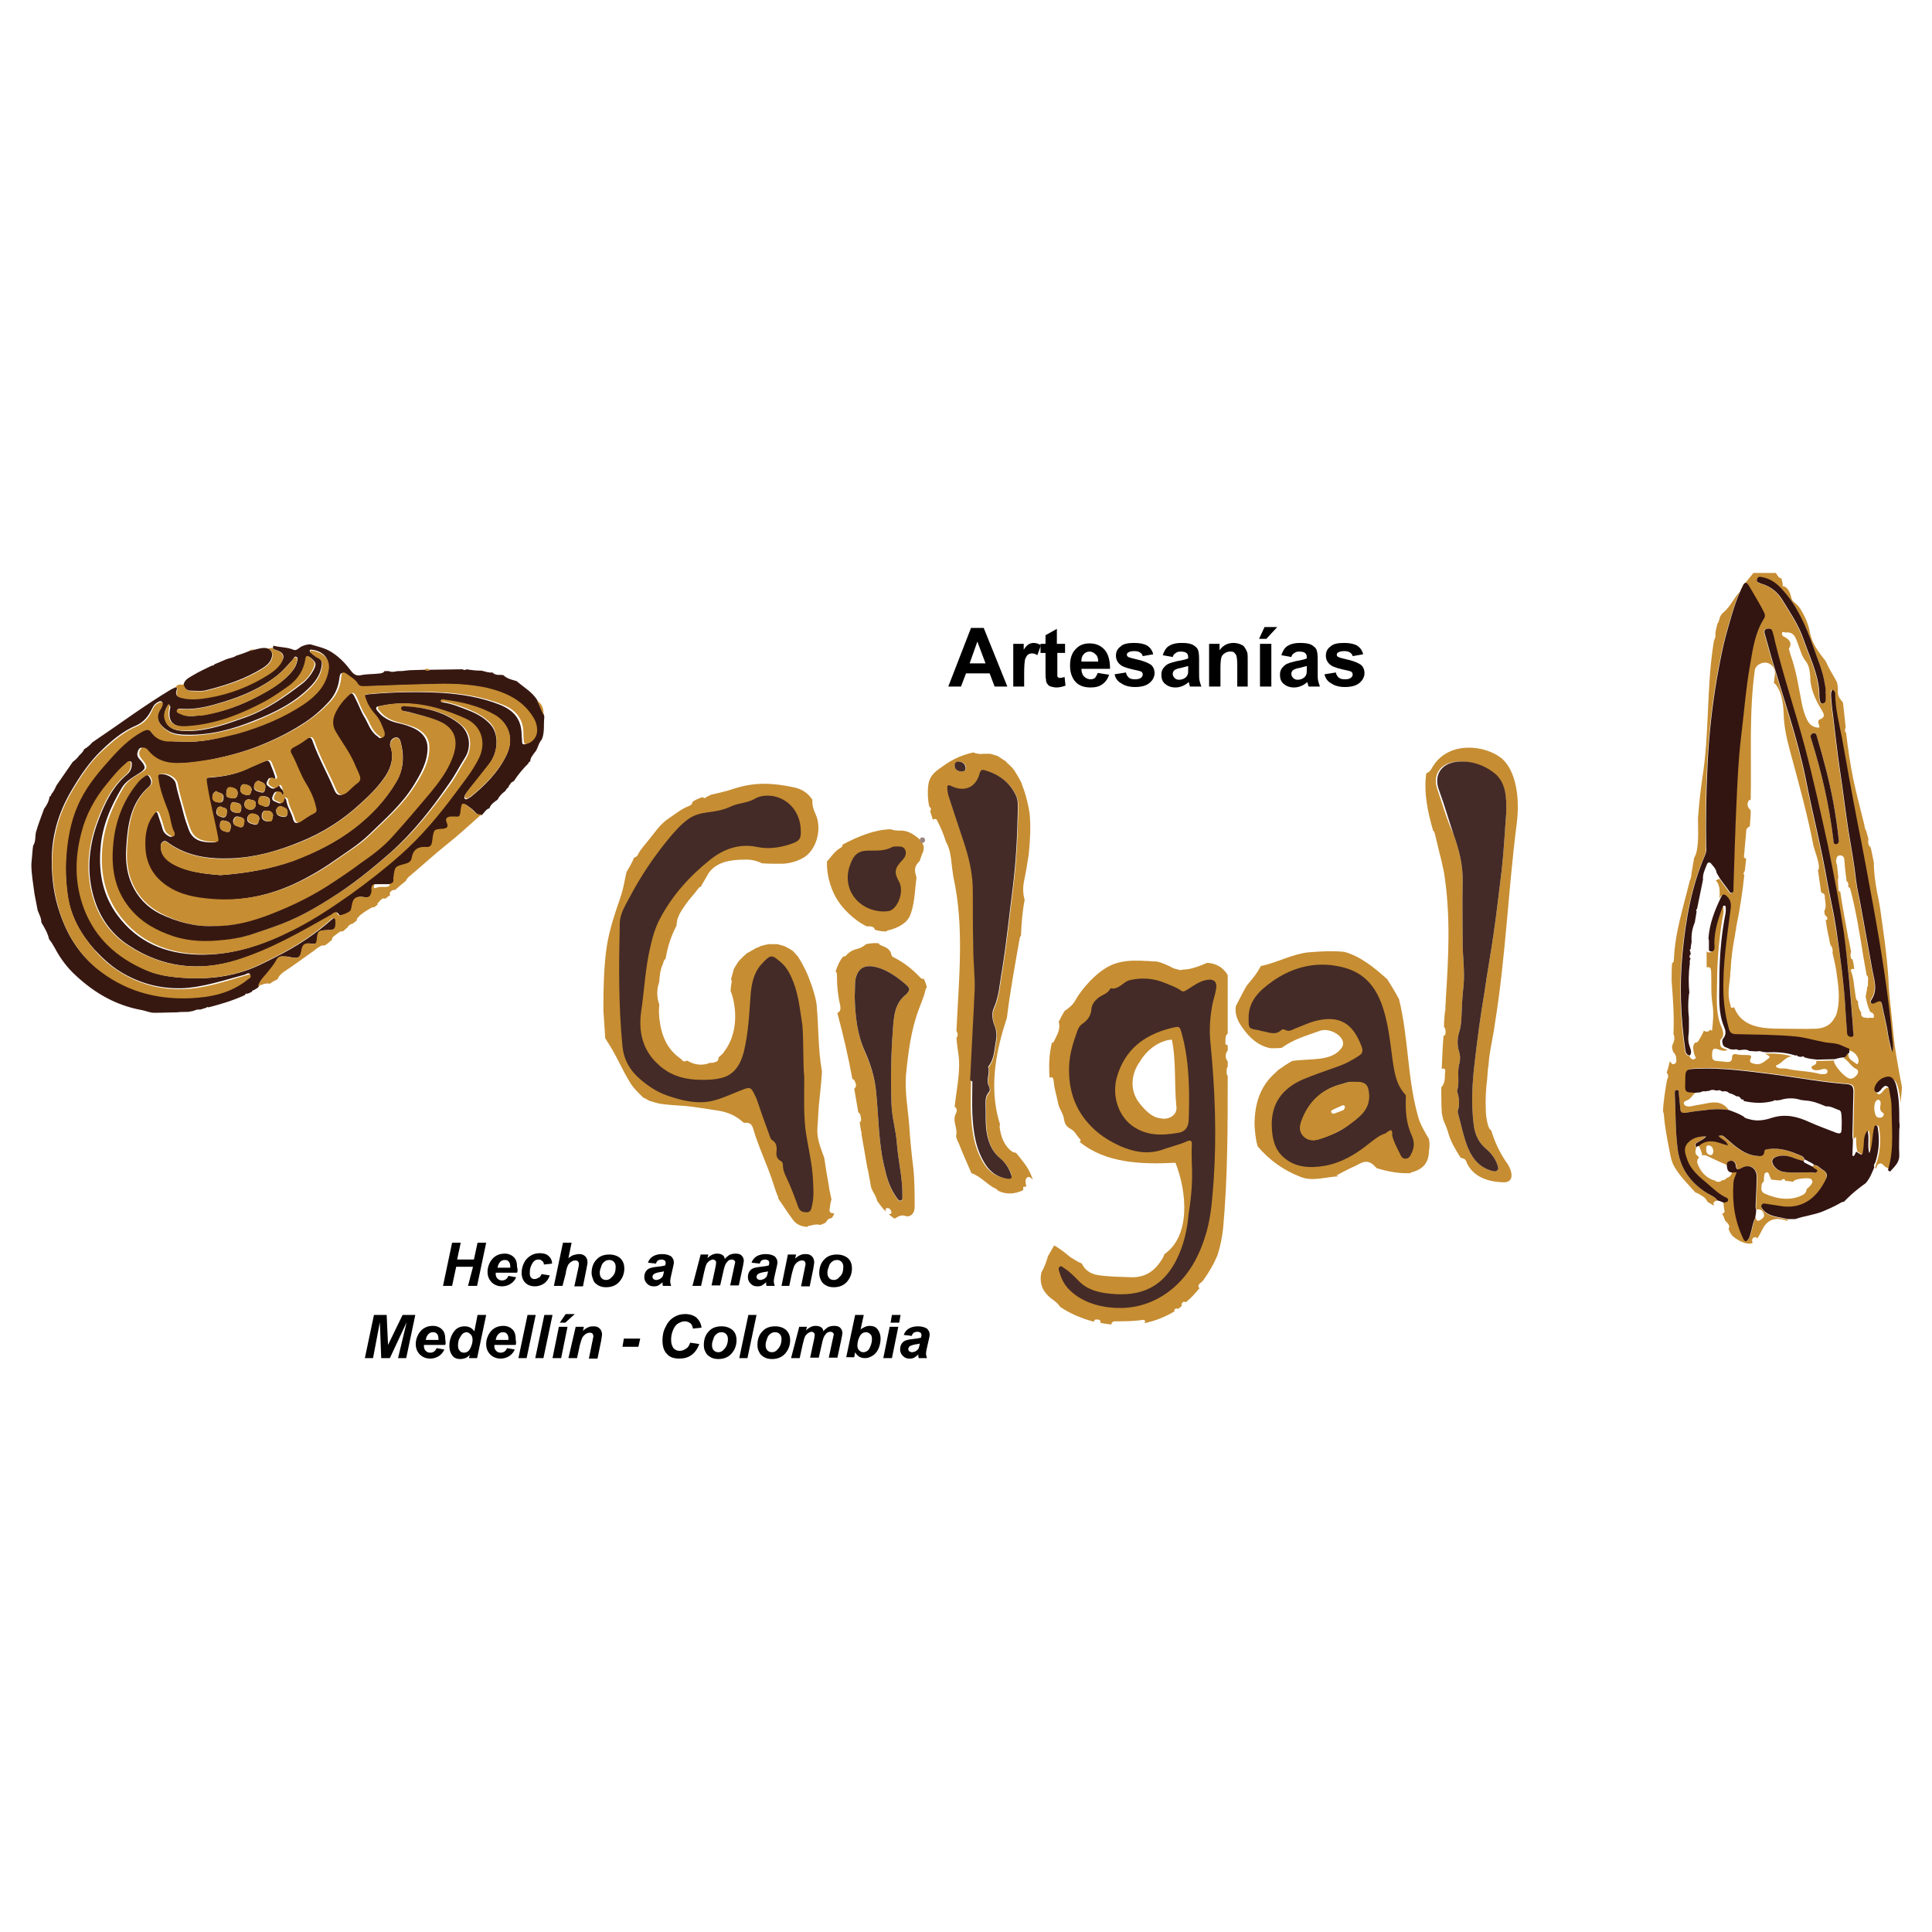 <?xml version="1.0" encoding="utf-8"?>
<!-- Generator: Adobe Illustrator 27.9.4, SVG Export Plug-In . SVG Version: 9.03 Build 54784)  -->
<svg version="1.1" id="Layer_1" xmlns="http://www.w3.org/2000/svg" xmlns:xlink="http://www.w3.org/1999/xlink" x="0px" y="0px"
	 viewBox="0 0 425.2 425.2" style="enable-background:new 0 0 425.2 425.2;" xml:space="preserve">
<style type="text/css">
	.st0{fill:#C68D32;}
	.st1{fill:#9A8580;}
	.st2{fill:#442B27;}
	.st3{fill:#321411;}
	.st4{fill:#371811;}
</style>
<g>
	<g>
		<path class="st0" d="M314.5,250.7c-1-1.7-2-3.3-2.5-5.3c-2.3-8.4-2-17-4.1-25.5c-0.8-1.5-1.7-3-2.6-4.4c-2.8-2.5-5.8-5-9.4-6
			c-2.7-0.3-5.5-0.1-8,0.1c-3.6,0.4-6.9,2.3-10.4,3c-0.2,0.4-0.5,0.8-0.7,1.2c1.9-1.5,4.5-2.2,7-3c-2.6,0.8-5.1,1.4-7,3
			c-0.7,1.1-1.6,2.1-2.4,3.1c-0.9,1.5-1.6,3-2.4,4.5c-0.2,1.2,0,2.4,0.8,3.8c1.5,2.5,3.8,5,6.9,5.5c0.8,0,1.6,0,2.4-0.1
			c2.6-1.9,5.5-2.7,8.3-3.7c2.4-1,6.5,1.7,4.8,3.8c-2.2,3-6.9,2.2-10.8,2.8c-1.1,0.6-2.1,1.3-3.1,2c-0.2,0.2-0.3,0.3-0.5,0.5
			c-3.4,2.9-4.7,6.8-4.7,11.6c0.1,1.4,0.2,3.1,0.7,4.7c2.6,3.1,5.8,5.3,9.4,6.7c2.7,1.1,5.6,0,8.3-0.1c-0.1-0.1-0.3-0.2-0.4-0.2
			c1.1-0.6,2.1-1.1,3.1-1.6c0.4-0.2,0.9-0.4,1.3-0.6c1.4-0.8,2.6-1.4,4.1,0.2c0.1,0.1,0.2,0.2,0.4,0.4c2.3,0.7,4.8,1.2,7.3,1.1
			c0.1-0.1,0.2-0.1,0.4-0.2c2.6-0.7,3.8-2.2,3.8-4.9C314.7,252.3,314.6,251.5,314.5,250.7z M298.1,245.9c-2.4,3.6-8.6,6.2-9.8,1
			c-0.9-4.2,3-7.5,7.2-8.4c1.2-1.2,2.9,0.1,3.6,0.8C300.7,240.8,299.5,243.7,298.1,245.9z"/>
		<path class="st0" d="M270.2,236.8c-0.4-0.5-0.2-1.1-0.2-1.7c0-0.1,0.1-0.2,0.2-0.3c0-0.4,0-0.8,0-1.2c-0.6-0.7-0.6-1.7,0-2.4
			c0-0.4,0-0.8,0-1.2c0,0,0,0-0.1,0c-0.7-0.1-0.3-0.7-0.4-1c0-0.6,0-1.2,0.5-1.5c0-4.3,0-8.6,0-12.9c-1-1.7-2.6-2.6-4.5-2.7
			c-1.7,0.7-3.6,1.5-5.4,1.5c-0.3,0.1-0.5,0.1-0.7,0.1c-0.1,0-0.1-0.1-0.2-0.1c-0.6-0.1-1.3-0.3-1.9-0.7c-0.9-0.4-1.9-0.9-3-1.1
			c-0.1,0-0.3,0-0.4,0c-0.5,0-1-0.1-1.6-0.1c-0.1,0-0.2,0-0.2,0c0.1,0,0.2,0,0.2,0c-2-0.1-4.1-0.2-6.1,0.3c-2.7,0.6-4.7,2.3-6.5,4.1
			c-1.2,1.3-2.3,2.6-3.2,4.2c-0.5,1-1.4,1.7-2.4,2.4c-0.5,0.8-0.9,1.6-1.3,2.4c0,0,0,0,0,0c0.5,1.6-0.4,2.9-1,4.2
			c-0.1,0.3-0.3,0.4-0.5,0.4c-0.6,2.5-0.7,5.1-0.5,7.7c0.6-0.3,0.8,0,0.9,0.7c0.1,1.7,0.7,3.4,1,5c0.2,1.1,1,2,1.2,3.1
			c0.2,1.1,0.4,1.9,1.6,2.5c0.8,0.4,1.2,1.3,1.8,2c0.2,0.2,0.4,0.3,0.3,0.6c-0.1,0.1-0.1,0.2-0.2,0.2c5.7,4.7,13.6,5,21.1,4.6
			c2.6,6.6,3.3,16.1-2.4,20.1c-0.1,0.2-0.2,0.4-0.3,0.7c-1.6,2.8-3.7,4.5-7.1,4.4c-2.5-0.1-5-0.1-7.4-0.5c-1.2-0.2-2.3-0.8-3-1.8
			c-0.2-0.3-0.3-0.5-0.4-0.7c-0.9-0.4-1.7-0.9-2.5-1.4c-1.1-0.9-2.3-1.9-3.6-2.6c-0.4,0.7-0.8,1.4-1.2,2.1c0,0,0,0.1-0.1,0.1
			c-0.4,1.3-0.8,2.6-1.5,3.7c-0.5,2.5,0.2,4.4,2.6,6.1c0.7,0.5,1.2,1,1.5,1.5c2.2,1.5,4.8,2.6,7.5,3.3c0,0,0,0,0-0.1
			c0-0.4,0.3-0.4,0.6-0.4c0.3,0,0.8,0,0.8,0.5c0,0.1,0,0.2-0.1,0.2c0.8,0.2,1.6,0.3,2.5,0.4c0-0.4,0.3-0.7,0.8-0.7c2,0,4,0,6-0.3
			c0.7-0.1,0.7,0.3,0.5,0.7c2.4-0.5,4.6-1.4,6.6-2.6c-0.1-0.2-0.1-0.3,0.1-0.5c0.3-0.2,0.4-0.2,0.6,0c0.3-0.2,0.6-0.4,0.9-0.7
			c-0.1-0.3-0.1-0.5,0.2-0.8c0.3-0.2,0.5-0.1,0.7,0c1.1-0.9,2.1-2,3-3.1c-0.1-0.1-0.1-0.1-0.2-0.2c-0.3-0.6,0.6-1,1-1.5
			c1.3-1.8,2.4-3.7,3.2-5.7c0.6-1.9,1-3.9,1.2-5.9C270.2,259.2,270.2,248,270.2,236.8z M255.3,246.1c-1.9-0.2-3.4-1.9-4.6-3.4
			c-2.2-2.9-1.7-6.5,0.2-9.1c1.4-2.4,4.1-4.6,7-4.8c1,4.8,0.5,9.6,1,14.7C259.2,245.4,257.2,246.6,255.3,246.1z"/>
		<path class="st0" d="M227,258.8c-0.7-1.9-2.1-3.5-3.4-5.1c-0.3,0-0.5-0.1-0.8-0.2c-1.8-1.3-2.5-3.3-2.8-5.4c0-0.3,0-0.4,0.1-0.6
			c-2.2-6.8-1.3-14,0.6-20.6c0.3-1,0.6-1.9,0.9-2.9c0.7-5.8,1.8-11.7,2.8-17.4c0-0.3,0.2-0.5,0.3-0.7c0.1-2.6,0.3-5.2,0.8-7.8
			c0,0,0-0.1,0-0.1c-0.4-1.3-0.4-2.8-0.1-4.2c0.4-1.9,0.7-3.8,1-5.7c0.3-3,0.5-6,0.2-9.1c-0.3-1.8-0.7-3.6-1.3-5.3
			c-0.2-0.5-0.4-1-0.5-1.4c-0.1-0.2-0.1-0.3-0.2-0.4c-0.4-0.8-0.9-1.6-1.4-2.4c0,0,0,0,0,0c-0.3-0.4-0.6-0.7-1-1.1
			c-0.3-0.3-0.7-0.6-1-1c0,0,0,0-0.1,0c-0.4-0.3-0.8-0.5-1.2-0.8c-0.1-0.1-0.2-0.1-0.3-0.2c-0.5-0.2-1.1-0.3-1.6-0.5
			c-0.5,0-1,0-1.5,0c-0.8,0.1-1.6,0-2.3-0.3c-2.3,0.5-4.6,1.5-6.5,2.9c-1.4,1-3.1,1.9-3.4,4.3c-0.2,1.6-0.1,3.2,0.2,4.7
			c0.1,0,0.2,0.1,0.2,0.2c0.3,0.3,0.2,0.6,0,0.8c0.2,0.6,0.4,1.2,0.6,1.9c0.1,0,0.1-0.1,0.2-0.1c0.5-0.2,0.7,0.1,0.8,0.4
			c0.8,1.5,1.4,3,1.9,4.6c1.2,2,1.1,4.5,1.5,6.8c0,0.3,0.1,0.5,0.1,0.8c2.5,11.2,1.2,22.6,0.7,34c0,0,0,0,0,0c0.3,0.5,0.4,1.1,0,1.5
			c0.1,1.1,0.2,2.2,0.4,3.3c0.6,4-0.4,8-0.8,11.9c0.6,0.2,0.5,1.1,0.3,1.4c-0.8,1.5,0.1,2.8,0.1,4.2c0,0.3,0,0.6-0.1,0.8
			c0.1,0.5,0.3,1.1,0.6,1.6c0.8,2.1,1.8,4.3,2.8,6.6c2.1,0.7,3.4,2.5,5.3,3.4c0.2,0.1,0.4,0.2,0.5,0.4c1.5,0.9,3.8,0.9,5.6-0.1
			c0,0,0-0.5,0-0.7c0.2,0,0.5,0,0.7-0.1c-0.2-0.5-0.3-1.5,0-1.8c0.5-0.6,0.9-0.1,1.3,0.2c0.1,0,0.1,0.1,0.2,0.1
			C227.2,259.4,227.1,259.1,227,258.8z M211.1,167.6c0.7,0.1,1.4,0.4,1.5,1.3c0.1,0.7-0.4,0.9-1.1,0.9c-0.7-0.1-1.4-0.4-1.4-1.3
			C210.2,167.9,210.5,167.6,211.1,167.6z M221.3,259.3c-2-0.3-3.6-1.4-4.7-3.1c-2.2-3.4-2.7-7.2-2.9-11.1c-0.1-2.4,0-4.8,0-7.2
			c0,0-0.1,0-0.1,0c0.3-6.6,0.7-13.2,1-19.9c0.1-3-0.3-6.1-0.3-9.1c-0.1-4.2-0.1-8.5-0.1-12.7c0-3.9-0.9-7.5-2.1-11.1
			c-1.1-3.3-2.2-6.6-3.3-10c-0.1-0.5-0.2-0.9-0.2-1.4c-0.1-0.7,0.1-1,0.9-0.6c2.9,1.4,5.4,0.3,6.2-2.8c0.2-0.6,0.4-0.9,1.1-0.7
			c3.1,0.9,5.5,2.6,6.9,5.6c0.5,1,0.4,2.2,0.4,3.3c-0.1,5.6-0.4,11.2-1.1,16.9c-0.8,6.1-1.4,12.3-2.4,18.4c-0.5,2.7-0.6,5.5-1.8,8.2
			c-0.5,1.1-0.3,2.5,0.1,3.6c0.5,1.2,0.6,2.3,0.4,3.5c-0.4,1.9-0.3,3.9-1.6,5.6c-0.1,0.1-0.2,0.2-0.1,0.3c0.4,1.4-0.6,2.9,0.2,4.3
			c0.2,0.4,0.2,0.9-0.1,1.2c-0.7,0.8-0.7,1.7-0.7,2.6c0.1,2.2-0.1,4.3,0.3,6.5c0.4,2.1,1.2,4,2.9,5.4c1.1,0.9,1.9,2.1,2.4,3.5
			C222.5,259.4,222,259.4,221.3,259.3z"/>
		<path class="st0" d="M321.4,254.7c0,0.2,1,0.2,1.2,0.7c1.4,3.8,5.3,4.8,8.6,4.8c2.4-0.2,1.4-3.1,0.2-4.6c-1.5-2.2-2.5-4.5-3.2-6.8
			c-0.3-0.2-0.5-0.5-0.7-1.1c-0.3-1.1-0.5-2.3-0.5-3.4c-0.1-2.3,0-4.5,0.3-6.8c0.1-1,0.1-2.1,0.3-3.1c0.2-3.1,1-6,1.4-9.1
			c2.4-14.9,2.9-29.1,4.8-44c0.7-5.4,0-11.6-3.4-14.5c-0.2,0-0.4-0.3-0.6-0.4c-4-2.6-11.5-3.1-14.7,2.7c-0.3,0.6-0.7,0.9-1.2,1.1
			c-0.6,4.2,0.3,8.4,1.5,12.6c0.2,0.1,0.3,0.4,0.4,0.7c0.3,1.4,0.7,2.8,1,4.2c0.4,1.4,0.7,2.9,1,4.3c1.5,9.5,1,18.6,0.4,27.8
			c0,0.8-0.1,1.5-0.1,2.3c0,0.2,0,0.4-0.1,0.6c-0.1,1.1-0.2,2.2-0.2,3.3c0.4,0.4,0.4,1,0.3,1.6c-0.1,0.3-0.2,0.4-0.4,0.3
			c-0.2,2.5-0.3,4.9-0.4,7.4c0.1-0.1,0.3-0.2,0.5-0.1c0.5,0.2,0.2,0.8,0.2,1.2c0,0.2,0,0.3,0,0.5c0,1.1-0.3,1.9-0.8,2.4
			c0,1.8,0,3.6,0.1,5.4c0,0.1,0,0.2,0,0.2c0.1,0.5,0.2,1,0.3,1.4c0.3,0.9,0.8,1.8,1.1,2.9C319.2,251.1,320.2,252.8,321.4,254.7z
			 M316.4,173.9c-1.3-3.5,0.7-6.2,4.6-6.3c3-0.1,5.6,0.9,7.9,2.8c2.5,2.1,2.7,4.9,2.6,8.5c-0.3,3.7-0.5,8.2-1,12.6
			c-0.6,4.7-1.1,9.4-1.8,14.1c-0.6,4.3-1.4,8.5-2,12.8c-0.9,5.3-1.6,10.6-2.2,15.9c-0.5,4.3-0.7,8.6-0.2,12.9c0.2,2.1,0.9,4,2.6,5.5
			c1.2,1,2.2,2.2,2.7,3.8c0.1,0.4,0.3,0.8-0.1,1.1c-0.3,0.3-0.7,0.2-1.1,0.1c-2.7-0.7-4.3-2.6-5.3-5c-1-2.4-1.5-5.1-2.2-7.6
			c-0.1-0.3-0.1-0.6,0-0.8c0.4-1.4,0.2-2.8-0.2-4.1c0-0.1-0.1-0.2,0-0.2c0.6-2-0.1-4,0.5-6c0.2-0.9,0.2-1.7-0.1-2.6
			c-0.4-1.3-0.4-2.8,0-4.1c0.3-0.9,0.4-1.7,0.5-2.6c0.1-2.6,0.2-5.2,0.5-7.8c0.3-3.2-0.2-6.4-0.2-9.6c0-4.4-0.1-8.8,0-13.2
			c0.1-3.7-0.8-7.1-2-10.5C318.4,180.4,317.5,177.1,316.4,173.9z"/>
		<path class="st0" d="M199.2,267.6c1.2,0.4,2.1-0.6,2.1-1.9c0-2.9,0-5.8-0.3-8.7c-0.4-3.1-0.7-6.3-0.9-9.4c-0.3-3.7-1-7.4-0.7-11.1
			c0.5-5,1.1-9.9,2.9-14.6c0.5-1.3,1.1-2.7,1.4-4.1c0.1-0.2,0.1-0.4,0.3-0.5c-0.2-0.7-0.4-1.3-0.7-1.9c-0.3,0.1-0.6,0-0.9-0.4
			c-1.6-1.7-3.4-3.1-5.5-4.2c-0.3-0.1-0.6-0.3-0.7-0.6c-0.2-1.3-1.2-1.7-2.2-2.1c-0.3-0.1-0.6-0.3-0.6-0.5c-0.9-0.1-1.9,0-2.8,0.2
			c-0.5,0.4-1,0.8-1.8,1c-0.9,0.2-1.8,0.6-2.5,1.4c-0.1,0.2-0.4,0.3-0.6,0.3c0,0-0.1,0-0.1,0c-0.8,0.9-1.3,2.1-1.7,3.3
			c0.3,0.2,0.3,0.6,0.3,1c0,2.2,0.2,4.3,0.7,6.4c0.1,0.6,0.2,1.3-0.5,1.7c0,0-0.1,0-0.1,0.1c1.3,4.8,2.4,9.6,3.3,14.5
			c0.2,0,0.4,0.1,0.5,0.4c0.3,0.6,0.5,1.3-0.1,1.7c0.3,1.7,0.6,3.4,0.9,5.2c0.3,0.2,0.5,0.5,0.5,0.9c0.1,0.4,0.3,1-0.2,1.3
			c0.1,0.6,0.2,1.3,0.3,1.9c0.1,0.1,0.1,0.4,0.1,0.5c0,0.1,0,0.2,0,0.2c0.4,2.5,0.9,5,1.3,7.5c0,0.1,0.1,0.2,0.1,0.3
			c0.2,0.9,0.3,1.8,0.5,2.7c0.1,0.7,0.2,1.3,0.5,1.9c0.4,0.7,0.8,1.4,1,2.1c0,0,0,0.1,0,0.1c0.6,0.9,1.2,1.7,2,2.5
			c0-0.1-0.1-0.2-0.1-0.3c-0.1-0.3,0.1-0.6,0.5-0.5c0.5,0,0.6,0.4,0.8,0.8c0,0.3-0.1,0.5-0.4,0.5c-0.1,0-0.2,0-0.3-0.1
			c0.4,0.4,0.9,0.8,1.4,1.1C197.7,267.7,198.4,267.3,199.2,267.6z M198.3,264.3c-0.4,0.2-0.6-0.2-0.8-0.4c-1.4-1.9-2.2-4-2.7-6.3
			c-1.5-5.7-1.4-11.6-2-17.4c-0.3-3-1.2-5.9-2.4-8.6c-1.8-4-2.2-8.2-2.3-12.4c0.1-1.3,0-2.6,0.2-3.8c0.5-2.1,1.7-3,3.8-2.7
			c2,0.3,3.7,1.3,5.3,2.4c0.8,0.6,1.6,1.2,2.3,1.9c0.5,0.5,0.5,0.9,0.1,1.4c-0.1,0.1-0.2,0.3-0.3,0.4c-2.7,2-2.8,5.1-3,8
			c-0.4,5.4-0.5,10.8-0.3,16.2c0.1,3,1,5.8,1.2,8.8c0.3,3.7,1.2,7.3,1.2,10.9c0,0.3,0,0.6,0,0.8
			C198.6,263.8,198.6,264.2,198.3,264.3z"/>
		<path class="st0" d="M201.7,193.2c0-0.2-0.1-0.3-0.1-0.5c-0.4-1.1-0.3-2.1,0.6-3c0.1-0.1,0.1-0.1,0.2-0.2c0.2-0.6,0.4-1.2,0.6-1.7
			c0.3-0.5,0.3-1,0.3-1.5c-0.2-0.7-0.6-1.4-1.3-1.9c-1.2-1-2.5-1.7-4.1-1.6c-0.7,0-1.4-0.1-1.9-0.3c-3.6,0.1-7.2,1.6-10.6,3.4
			c0.1,0.3-0.2,0.6-0.4,0.7c-1.3,0.7-2,1.9-2.9,2.9c0,0-0.1,0.1-0.1,0.1c-0.1,2.7,0.7,5.6,1.9,7.8c1.3,2.4,4,5.1,6.9,6.5
			c0.3-0.1,0.6,0,0.9,0c0.5,0.1,0.8,0.3,0.8,0.7c0.9,0.3,1.7,0.4,2.6,0.4c0.1-0.3,0.4-0.2,0.6-0.3c1.5-0.4,2.8-1,3.8-2
			c0.2-0.3,0.4-0.5,0.6-0.8C201.3,199.4,201.3,196.2,201.7,193.2z"/>
		<path class="st0" d="M182.6,266c0.1-0.9,0.2-1.5,0.4-2c-0.2-1.1-0.5-2.1-0.6-3.1c-0.4-2.1-0.7-4.1-1-6.1c-0.8-2.2-1.7-4.3-1.5-6.7
			c0.2-2.2,0.2-4.4,0.5-6.6c0.2-1.9,0.4-3.8,0.5-5.7c-0.9-4.9-0.7-9.9-1.2-14.9c-0.2-1.3-0.6-2.6-1-3.8c0,0,0-0.1,0-0.1
			c-0.1-0.2-0.2-0.3-0.2-0.5c-0.2-0.5-0.4-1-0.6-1.6c-0.1-0.3-0.3-0.6-0.4-0.9c0,0,0-0.1-0.1-0.2c-0.1-0.3-0.2-0.5-0.4-0.8
			c-0.4-0.9-0.9-1.7-1.4-2.5c0,0-0.1-0.1-0.1-0.1c-0.3-0.3-0.6-0.7-0.9-1c-0.1-0.1-0.2-0.2-0.4-0.3c-0.2-0.1-0.4-0.3-0.5-0.3
			c-0.3-0.2-0.6-0.3-0.9-0.5c-0.3-0.1-0.5-0.2-0.6-0.2c-0.4-0.1-0.7-0.2-1.1-0.3c-0.6,0-1.3,0-1.9,0c-0.6,0.1-1.1,0.2-1.7,0.4
			c-0.2,0-0.3,0.1-0.5,0.2c0.5-0.1,0.7-0.2-0.5,0.2c-0.7,0.4-1.4,0.8-2.1,1.2c0,0-0.1,0-0.1,0.1c-1.1,1-0.5,0.4,0,0
			c0.1-0.1,0.2-0.2,0.3-0.3c-0.3,0.3-0.6,0.5-0.9,0.8c-0.3,0.3-0.6,0.6-0.9,0.9c-0.1,0.1-0.1,0.2-0.2,0.2c-0.4,0.6-0.8,1.2-1.1,1.8
			c-0.1,0.4-0.2,0.7-0.3,1.1c-0.1,0.4-0.2,0.7-0.3,1.1c0.1,0.2,0.2,0.5,0.1,0.8c-0.1,0.6-0.2,1.2-0.2,1.8c0.1,0.2,0.1,0.4,0.2,0.5
			c1.3,4,1.2,9.2-1.6,12.8c0,0.1-0.1,0.1-0.1,0.2c-0.2,0.2-0.4,0.5-0.7,0.7c-0.2,0.2-0.3,0.3-0.5,0.5c0.1,0.1,0,0.3-0.1,0.6
			c-0.2,0.3-1.1,0.6-1.7,0.5c-1.7,0.7-3.5,0.5-5.1-0.5c-0.1,0.1-0.1,0.1-0.2,0.1c-0.6,0.3-0.9-0.2-1.2-0.5c-3.2-2.2-4.3-5.4-4.7-9
			c-0.1-1-0.1-1.9,0-2.9c-0.5-1.4-0.6-2.9-0.2-4.4c0.1-0.3,0.2-0.5,0.2-0.8c0.1-1.2,0.2-2.4,0.7-3.5c0.2-0.4,0.2-0.9,0.5-1.2
			c0.1-0.1,0.1-0.2,0.2-0.2c0.4-2.6,1.2-5,2.4-7.3c0-1.8,1-3.2,1.9-4.5c0.8-1.2,1.8-2.2,2.7-3.4c0.2-0.2,0.3-0.6,0.7-0.6
			c0.6-1,1.2-2.1,1.8-3.1c1.7-2.4,4.8-2.9,7.7-2.9c1.4-0.1,2.8,0.2,4,0.8c1.4,0.1,2.7,0.1,4.1,0.1c1.7,0,3.3-0.4,4.8-1.2
			c3.1-1.6,4.4-6.5,2.9-9.7c-0.5-1.1-0.8-2.1-0.7-3.2c-0.9-1.3-2.1-2.3-4-2.7c-4.6-1-8.6-1.2-13,0.2c-1.8,0.6-3.5,1-5.3,1.4
			c-0.4,0.2-0.9,0.4-1.3,0.7c-0.2,0.1-0.4,0.1-0.5-0.2c-0.3,0.1-0.5,0.2-0.8,0.3c-0.5,0.2-1,0.4-1.5,0.8c0,0.4-0.3,0.7-0.8,0.9
			c-1.6,0.6-2.9,1.7-4.4,2.7c-2,1.3-3.2,3.3-4.7,5.1c-0.7,0.9-1.6,1.8-2.1,2.9c-0.2,0.4-0.6,0.6-0.9,0.7c-0.2,0.7-0.6,1.3-0.9,1.9
			c-0.2,0.4-0.5,0.8-0.7,1.2c-0.3,1.2-0.5,2.5-0.8,3.7c-0.4,1.6-1,3.2-1.5,4.7c-1,3-1.8,5.9-2.2,9c-0.5,4.1-0.6,8.3-0.6,12.4
			c0,0.2,0,0.5,0,0.7c0.1,2,0.3,4,0.4,6.1c0.7,1.1,1.4,2.2,2,3.3c1.1,2,2,4,3.2,6c0.3,0.5,0.6,1,1,1.5c0,0,0.1,0.1,0.1,0.1
			c0.4,0.5,0.8,0.9,1.2,1.3c0.2,0.2,0.4,0.4,0.6,0.6c0.1,0.1,0.2,0.2,0.2,0.2c0.3,0.2,0.6,0.3,0.8,0.4c0.1,0.1,0.3,0.2,0.5,0.3
			c0.1,0,0.1,0,0.2,0.1c1,0.3,1.9,0.6,2.9,0.7c1.6,0.2,3.3,0.3,4.9,0.4c2.1,0.2,4.3,0.6,6.4,0.9c1.7,0.2,3.2,0.6,4.6,1.4
			c0.7,0.4,1.3,0.9,1.9,1.4c0.2,0,0.3,0,0.5,0c0.8,0,1.2,0.3,1.5,1.1c1.2,4.2,3.2,8.2,4.5,12.3c0.3,0.9,0.6,1.9,1,2.8
			c0.1,0.2,0.1,0.3,0.1,0.5c1.1,1.6,2.2,3.3,3.4,4.9c0.8,0.9,1.9,1.3,3,1.3c0.2-0.3,0.5-0.2,0.8-0.3c0.7-0.2,1.4-0.3,2-0.1
			c0.5-0.2,0.9-0.3,1.3-0.6c0-0.1,0-0.1,0.1-0.2c0.2-0.4,0.6-0.7,1.1-0.7c0.3-0.3,0.5-0.7,0.6-1.1
			C182.6,267.1,182.5,266.6,182.6,266z"/>
		<g>
			<path class="st1" d="M203,185.5c0.8,0,0.8-1.2,0-1.2C202.3,184.2,202.2,185.5,203,185.5L203,185.5z"/>
		</g>
		<path class="st2" d="M177,237c0,5.1-0.2,9.1,0.5,13.1c0.5,3,1.2,6,1.4,9.1c0.1,2.1,0.3,4.2-0.2,6.2c-0.1,0.6-0.3,1.4-1.1,1.4
			c-0.8,0-1.5-0.1-1.9-1.1c-0.8-2.2-1.6-4.4-2.6-6.5c-0.5-1-0.8-1.8-0.8-2.9c0-0.3-0.2-0.7-0.5-0.8c-0.9-0.5-1-1.3-0.9-2.1
			c0.1-1,0-1.9-1-2.5c-0.3-0.2-0.4-0.6-0.5-0.9c-1-2.7-2-5.5-2.9-8.2c-0.1-0.2-0.1-0.3-0.2-0.4c-1-2.2-1.1-2.3-3.3-1.4
			c-2.1,0.8-4.1,1.8-6.3,2.3c-3.2,0.7-6.3,0-9.3-1c-2.3-0.7-4.4-2-6.3-3.6c-2.4-2-3.8-4.4-4.1-7.4c-0.9-9-0.8-18-0.6-27
			c0-2.1,1.1-3.8,2-5.5c2.5-4.8,5.5-9.3,9-13.5c1.2-1.4,2.4-2.8,3.9-3.9c1.3-1,2.8-1.4,4.3-1.6c1.7-0.2,3.5-0.5,5-1.2
			c1.8-0.9,3.8-0.8,5.5-1.8c1.2-0.7,2.6-0.8,4-0.6c3.4,0.6,5.8,3.4,6.1,6.9c0.2,2.6-0.1,3-2.6,3.8c-2.3,0.7-4.5,1-7,0.5
			c-3.8-0.8-7.3,0.4-10.3,2.8c-4.5,3.6-8.3,7.8-11,12.9c-1.1,2-1.7,4.2-2.2,6.4c-1.1,4.7-1.3,9.5-2,14.2c-0.6,4.3,0.3,8.4,3.7,11.5
			c2.3,2.2,5.1,3.2,8.2,3.4c1.8,0.1,3.7,0.1,5.5-0.3c3.1-0.6,4.5-3.1,5.2-5.8c1-4.1,1.2-8.4,1.5-12.6c0.2-2.4,0.7-4.8,2.3-6.6
			c2.2-2.4,2.3-2.3,4.6-0.3c1.2,1.1,1.9,2.6,2.5,4.1c1.2,3.1,1.5,6.4,2,9.6C176.9,229.9,176.7,234,177,237z"/>
		<path class="st2" d="M262.3,256.1c0-1.4-0.1-2.7,0-4.1c0.1-1.1-0.4-1.1-1.1-0.8c-1.8,0.8-3.7,1.2-5.6,1.9c-3.1,1-6.1,0.4-8.9-0.8
			c-2.7-1.2-5.2-2.8-7.2-5.1c-3.2-3.6-4.4-7.9-4.2-12.6c0.1-2.7,0.9-5.2,1.8-7.7c0.2-0.6,0.5-1.1,1-1.5c1.2-0.8,2-1.8,2.1-3.3
			c0.1-1,0.6-1.7,1.4-2.4c0.9-0.8,2.2-0.9,2.8-2.2c1.9,0.4,2.8-1.5,4.3-1.8c2.6-0.6,5.2-0.4,7.6,0.6c1.2,0.5,2.5,0.9,3.6,1.7
			c0.5,0.4,0.9,0.1,1.4-0.2c1.3-0.8,2.6-1.8,4.1-2.1c1.8-0.4,2.6,0.4,2.2,2.2c-0.2,1.1-0.6,2.2-0.8,3.3c-0.5,2.8-0.7,5.5-0.4,8.3
			c1,10.1,1.4,20.3,0.7,30.4c-0.3,3.7-0.5,7.4-1.5,11c-1.5,5.4-4,10.2-8.7,13.6c-4.1,2.9-8.7,3.9-13.7,3.1c-3.1-0.5-5.9-1.7-8.1-4
			c-1-1.1-1.6-2.4-2-3.8c-0.1-0.3-0.2-0.8,0.1-1c0.4-0.3,0.7,0.1,1,0.3c1.3,0.8,2.3,1.9,3.4,3c1.6,1.6,3.7,2.2,5.7,2.5
			c6.5,0.9,12-0.4,15.5-7.1c1.7-3.3,2.5-6.8,2.8-10.4C262.2,263.5,262.5,259.8,262.3,256.1z M261.7,240.4c-0.1-4.2-0.4-8.4-1.5-12.5
			c-0.6-2.2-0.5-2.1-2.6-1.6c-5.9,1.5-10.1,4.8-11.8,10.8c-1,3.6,0,7.7,2.8,10.2c3.2,2.7,6.9,2.7,10.8,2c1.3-0.2,2.1-1.1,2.2-2.6
			C261.7,244.7,261.7,242.5,261.7,240.4z"/>
		<path class="st2" d="M305,249.4c-1.6,0.5-2.8,1.6-4.1,2.6c-2.8,2.2-5.9,4-9.5,4.6c-3.1,0.5-6.2,0.4-8.8-1.8
			c-2.1-1.8-2.6-4.2-2.7-6.8c-0.2-5.1,2.3-8.5,7-10.5c2.4-1,4.8-1.8,7.3-2.7c1.8-0.6,3.5-1.5,5.1-2.6c0.7-0.5,0.6-1.2,0.4-1.8
			c-1.9-5.1-4.8-7.2-10.6-5.6c-1.3,0.4-2.6,1-3.9,1.5c-0.8,0.3-1.5,0.9-2.5,0.3c-0.2-0.1-0.5-0.1-0.7,0.1c-1.4,1.3-2.9,0.4-4.4,0.2
			c-0.2,0-0.5-0.2-0.7-0.2c-2.1-0.3-2.1-0.4-2.1-2.5c-0.1-3.9,2.4-6.2,5.2-8.2c3.8-2.7,8.2-4.1,12.9-3.6c5.1,0.6,8.8,2.6,11,8.1
			c1.6,4.1,2,8.5,2.6,12.9c0.4,2.7,0.8,5.3,2.7,7.4c0.3,0.3,0.2,0.7,0.2,1c-0.1,2.8,0.1,5.5,1.3,8.1c0.6,1.3,0.6,2.6,0,3.8
			c-0.3,0.6-0.5,1.3-1.4,1.3c-0.8,0-1-0.7-1.3-1.3c-0.6-1.2-1.3-2.5-1.6-3.8c0-0.2,0-0.4,0-0.7c-0.1-0.5-0.3-0.6-0.7-0.3
			C305.3,249.1,305.2,249.2,305,249.4z M297.9,238.1c-0.9-0.1-1.9,0.3-3,0.6c-4.2,1.2-6.9,3.9-8.4,7.8c-0.4,1.2-0.7,2.5,0.4,3.6
			c1,1,2.3,1,3.5,0.6c2.6-0.8,5-1.9,7.1-3.6c2-1.5,3.9-3.1,3.8-6C301.2,238.7,300.5,238,297.9,238.1z"/>
		<path class="st2" d="M331.5,178.9c-0.3,3.7-0.5,8.2-1,12.6c-0.6,4.7-1.1,9.4-1.8,14.1c-0.6,4.3-1.4,8.5-2,12.8
			c-0.9,5.3-1.6,10.6-2.2,15.9c-0.5,4.3-0.7,8.6-0.2,12.9c0.2,2.1,0.9,4,2.6,5.5c1.2,1,2.2,2.2,2.7,3.8c0.1,0.4,0.3,0.8-0.1,1.1
			c-0.3,0.3-0.7,0.2-1.1,0.1c-2.7-0.7-4.3-2.6-5.3-5c-1-2.4-1.5-5.1-2.2-7.6c-0.1-0.3-0.1-0.6,0-0.8c0.4-1.4,0.2-2.8-0.2-4.1
			c0-0.1-0.1-0.2,0-0.2c0.6-2-0.1-4,0.5-6c0.2-0.9,0.2-1.7-0.1-2.6c-0.4-1.3-0.4-2.8,0-4.1c0.3-0.9,0.4-1.7,0.5-2.6
			c0.1-2.6,0.2-5.2,0.5-7.8c0.3-3.2-0.2-6.4-0.2-9.6c0-4.4-0.1-8.8,0-13.2c0.1-3.7-0.8-7.1-2-10.5c-1.1-3.2-2-6.5-3.2-9.7
			c-1.3-3.5,0.7-6.2,4.6-6.3c3-0.1,5.6,0.9,7.9,2.8C331.4,172.5,331.6,175.3,331.5,178.9z"/>
		<path class="st2" d="M213.5,237.8c0.3-6.6,0.7-13.2,1-19.9c0.1-3-0.3-6.1-0.3-9.1c-0.1-4.2-0.1-8.5-0.1-12.7
			c0-3.9-0.9-7.5-2.1-11.1c-1.1-3.3-2.2-6.6-3.3-10c-0.1-0.5-0.2-0.9-0.2-1.4c-0.1-0.7,0.1-1,0.9-0.6c2.9,1.4,5.4,0.3,6.2-2.8
			c0.2-0.6,0.4-0.9,1.1-0.7c3.1,0.9,5.5,2.6,6.9,5.6c0.5,1,0.4,2.2,0.4,3.3c-0.1,5.6-0.4,11.2-1.1,16.9c-0.8,6.1-1.4,12.3-2.4,18.4
			c-0.5,2.7-0.6,5.5-1.8,8.2c-0.5,1.1-0.3,2.5,0.1,3.6c0.5,1.2,0.6,2.3,0.4,3.5c-0.4,1.9-0.3,3.9-1.6,5.6c-0.1,0.1-0.2,0.2-0.1,0.3
			c0.4,1.4-0.6,2.9,0.2,4.3c0.2,0.4,0.2,0.9-0.1,1.2c-0.7,0.8-0.7,1.7-0.7,2.6c0.1,2.2-0.1,4.3,0.3,6.5c0.4,2.1,1.2,4,2.9,5.4
			c1.1,0.9,1.9,2.1,2.4,3.5c0.4,1.1-0.1,1.1-0.9,1c-2-0.3-3.6-1.4-4.7-3.1c-2.2-3.4-2.7-7.2-2.9-11.1c-0.1-2.4,0-4.8,0-7.2
			C213.6,237.8,213.5,237.8,213.5,237.8z"/>
		<path class="st2" d="M188.1,219.2c0.1-1.3,0-2.6,0.2-3.8c0.5-2.1,1.7-3,3.8-2.7c2,0.3,3.7,1.3,5.3,2.4c0.8,0.6,1.6,1.2,2.3,1.9
			c0.5,0.5,0.5,0.9,0.1,1.4c-0.1,0.1-0.2,0.3-0.3,0.4c-2.7,2-2.8,5.1-3,8c-0.4,5.4-0.5,10.8-0.3,16.2c0.1,3,1,5.8,1.2,8.8
			c0.3,3.7,1.2,7.3,1.2,10.9c0,0.3,0,0.6,0,0.8c0,0.3,0,0.6-0.3,0.7c-0.4,0.2-0.6-0.2-0.8-0.4c-1.4-1.9-2.2-4-2.7-6.3
			c-1.5-5.7-1.4-11.6-2-17.4c-0.3-3-1.2-5.9-2.4-8.6C188.6,227.6,188.2,223.4,188.1,219.2z"/>
		<path class="st2" d="M194.3,200.6c-5.5-0.2-9-5-7.3-10c0.9-2.7,2-3.4,4.3-3.4c1.7,0,3.5,0.1,5.1-0.8c0.2-0.1,0.5-0.1,0.8-0.1
			c0.8,0,1.6-0.1,2,0.7c0.4,0.9,0,1.7-0.7,2.4c-1.6,1.7-1.8,2.6-0.6,4.7c1,1.9,0,5.3-1.9,6.3C195.4,200.6,194.7,200.6,194.3,200.6z"
			/>
		<path class="st2" d="M211.5,169.8c-0.7-0.1-1.4-0.4-1.4-1.3c0-0.6,0.3-0.9,0.9-0.9c0.7,0.1,1.4,0.4,1.5,1.3
			C212.6,169.6,212.2,169.8,211.5,169.8z"/>
		<path class="st0" d="M297.9,238.1c2.7-0.1,3.3,0.6,3.4,3c0.1,2.9-1.8,4.5-3.8,6c-2.1,1.6-4.5,2.8-7.1,3.6
			c-1.2,0.4-2.5,0.4-3.5-0.6c-1.1-1.1-0.9-2.4-0.4-3.6c1.5-4,4.3-6.7,8.4-7.8C295.9,238.4,297,238,297.9,238.1z M296,243.6
			c-0.1-0.4-0.4-0.4-0.6-0.3c-0.7,0.3-1.4,0.6-2.2,1c-0.2,0.1-0.3,0.3-0.2,0.5c0.1,0.3,0.4,0.3,0.6,0.3c0.7-0.3,1.4-0.5,2.1-0.8
			C295.8,244.1,296,243.9,296,243.6z"/>
	</g>
	<g>
		<path class="st0" d="M401,257.4c-0.6-0.3-1-1-1.8-1c-0.1,0.1-0.2,0.2-0.3,0.4c0.2,0.5,1.2,0.5,0.9,1c-0.2,0.5-0.9,0.2-1.4,0.2
			c-2,0-4,0.2-6-0.1c-1-0.2-1.7-0.7-2.2-1.5c-0.5-0.9-0.3-1.4,0.6-1.8c1.1-0.4,2.1-0.3,3.2,0c0.8,0.3,1.6,0.6,2.4,0.8
			c0.2,0.1,0.5,0.1,0.6-0.1c0.1-0.3-0.1-0.4-0.2-0.6c-0.1-0.1-0.2-0.2-0.4-0.3c-2.3-1-4.7-1.9-7.3-1.5c-0.4,0.1-0.9,0-0.9,0.6
			c-0.1,1-0.8,1-1.5,0.9c-2-0.1-3.7-1.2-5.2-2.4c-0.7-0.6-1.4-1.2-2.1-1.8c-0.3-0.3-0.7-0.4-1.3-0.2c0.7,0.8,1.8,1,2.1,2
			c0,0,0,0,0,0c0,0,0,0,0,0c0,0,0,0,0,0c-0.8-0.2-1.5-0.5-2.3-0.7c-1.5-0.4-2.9-0.3-4.1,0.8c0.4,0.5,0.5,1.1,0.7,1.6
			c0.1,0.2,0.1,0.4,0.1,0.6c0.4-0.1,0.8-0.1,1.1,0.1c1.5,0.7,2.9,1.4,4.4,2c0-0.4,0.1-0.8,0.7-0.9c0.7-0.2,1.2,0.3,1.3,0.9
			c0.1,1.2,0.5,1.1,1.4,0.6c1.6-0.9,3.2,0.1,3.2,1.9c0,2-0.1,4-0.2,6c0,0.4-0.1,0.9,0.1,1.3c0.9-0.2,1.4,0.3,1.6,1
			c0.2,0.6-0.3,1-0.8,1.3c-0.6,0.4-0.9,0.1-1-0.6c-0.6,1.2-0.7,2.5-1.1,3.7c-0.1,0.4-0.2,0.8-0.5,1.1c-0.3,0.5-0.7,0.5-1-0.1
			c-1.9-3.9-2.5-8-2.2-12.3c0-0.8,0.4-1.5,0.7-2.4c-0.4,0.1-0.8,0.1-1.1,0c-0.1,0.6-0.5,1.2-1.1,1.3c-0.2,0.2-0.4,0.4-0.7,0.5
			c-0.2,0-0.3,0.1-0.5,0.1c-0.1,0.2-0.4,0.3-0.7,0.3c-0.4,0-0.6-0.1-0.8-0.3c-1.8-0.4-3.2-2-3.8-3.7c-0.2-0.6,0-1.1,0.4-1.4
			c-0.2,0-0.3-0.3-0.5-0.4c-0.6-0.5-0.3-1.2-0.2-1.8c-0.5-0.6-0.2-0.9,0.4-1.2c0.5-0.3,1.1-0.5,1.7-1.2c-1.7,0-3,0.3-4.1,1.5
			c-1,1.2-0.5,2.3-0.1,3.5c0.8,2.4,2.7,3.9,4.6,5.5c1.3,1.1,2.5,2.3,4.1,3c0.2,0.1,0.4,0.3,0.3,0.6c-0.1,0.4-0.5,0.4-0.9,0.5
			c0,0.4,0.1,0.7,0.1,1.1c0,0.4,0.4,0.9-0.1,1.2c-0.1,0.1-0.2,0.1-0.3,0.1c0.3,0.5,0.5,1,0.7,1.6c0.2,0.1,0.4,0.4,0.6,0.6
			c0.2,0.3,0.4,0.7,0.2,1c0,0-0.1,0.1-0.1,0.1c0.2,0.5,0.4,1,0.8,1.5c0.9,0.9,3.1,2.2,4.4,1.7c0,0,0.1,0,0.1-0.1c0,0,0,0,0-0.1
			c-0.2-0.4-0.1-0.9,0.4-1.1c0.3-0.1,0.5,0,0.6,0.3c0.7-0.9,1.1-2.1,1.7-2.9c1.4-1.8,3.2-1.6,5-1c0-0.1,0-0.2,0.1-0.3
			c-1-0.2-1.9-0.4-2.9-0.6c-1.1-0.3-2-0.7-2.7-1.6c-0.2-0.3-0.4-0.5-0.2-0.9c0.2-0.4,0.5-0.3,0.8-0.3c1.3,0.2,2.6,0.4,3.9,0.6
			c4.5,0.5,7.5-2,9.4-5.9C402.2,258.6,402,257.9,401,257.4z M376.4,254.2c-0.8-0.1-0.9-0.8-0.9-1.4c0-0.4,0.1-0.8,0.6-0.7
			c0.7,0.1,0.9,0.6,1,1.3C377,253.8,376.9,254.3,376.4,254.2z M398.6,260.7c-0.3,0.4-0.6,0.7-1,1c0,0.5-0.3,1-0.7,1.2
			c-2.7,1.5-5.8,1-8.5-0.2c-0.7-0.3-0.9-1-0.7-1.5c-0.1-0.5,0.1-0.9,0.5-1.2c0-0.5,0-0.9,0.1-1.4c0-0.3,0.2-0.5,0.5-0.6
			c0.3,0,0.5,0.2,0.5,0.4c0.2,0.4,0.3,0.8,0.5,1.2c0.8,0.1,1.6,0.2,2.3,0.2c0-0.2,0.2-0.3,0.4-0.3c0.2,0,0.4,0.1,0.4,0.3
			c0,0,0,0.1,0,0.1c0.6,0,1.2,0.1,1.8,0.2c0,0,0,0,0,0c0-0.1,0-0.2,0.1-0.2c0.4-0.5,3.3-0.8,3.8-0.4
			C399.1,260,398.8,260.4,398.6,260.7z"/>
		<path class="st0" d="M417.3,232.1c-0.5-2.9-0.7-5.7-1-8.6c-0.3-2.7-0.6-5.4-0.7-8.1c-0.3-5.2-1.1-10.3-1.8-15.4
			c-0.2-1.2-0.4-2.4-0.7-3.7c-0.4-2.2-0.7-4.3-0.7-6.5c-0.2-1-0.4-1.9-0.6-2.9c0-0.1-0.1-0.3-0.1-0.4c0,0,0,0,0,0
			c-0.6-0.5-0.6-1.2-0.5-1.9c-0.2-0.6-0.3-1.2-0.5-1.8c-0.4-0.5-0.3-1.2-0.5-1.7c-0.8-3.2-1.6-6.3-2.3-9.5
			c-0.7-3.4-1.2-6.9-1.6-10.3c0,0,0,0,0,0c-0.3-0.3-0.3-0.8-0.1-1.2c-0.1-1.3-0.3-2.6-0.4-3.8c-0.1-0.6-0.1-1.1-0.2-1.7
			c-0.7-0.8-1.3-1.6-1.1-2.9c0-0.5-0.1-1-0.2-1.5c-0.1-0.2-0.2-0.4-0.3-0.6c-0.8-1.4-1.6-2.7-2.2-4.1c-1.5-1.9-3-3.8-3.5-6.4
			c-0.2-1.4-1-3.4-1.9-4.8c-0.2-0.5-1-1.4-1.7-1.9c-0.5-0.5-0.5-1.2-0.7-1.7c-0.2-0.5-0.7-1.7-1.7-1.7c0.2-0.5-0.2-1.2-0.2-1.7
			c-0.7,0-0.9-0.8-1.3-1.2c-1.6,0-3.3,0-4.9,0c-0.6,0.7-1.2,1.5-1.7,2.1c-0.2,0.2-0.5,1.2-0.5,1.2c-1.9,1.7-2.6,3.8-4.3,5.3
			c-0.4,0.3-0.7,0.7-0.9,1.2c0,0.2-0.1,0.4-0.2,0.7c-0.1,0.2-0.1,0.5-0.3,0.6c-0.1,0.4-0.2,0.8-0.3,1.2c-0.1,0.4-0.1,0.7-0.2,1.1
			c0.2,0.4-0.1,1.1-0.3,1.6c-1.7,10.3-0.9,20.1-2.6,30.5c-0.4,2.9-0.7,5.7-0.9,8.5c0,2.4,0.2,4.9-0.3,7.3c-0.1,0.5-0.3,1-0.6,1.5
			c0,0.1,0,0.2,0,0.3c-0.2,0.9-0.3,1.9-0.5,2.8c0,0.3-0.1,0.6-0.1,0.9c-0.1,0.3-0.1,0.6-0.3,0.9c-1.4,5.8-3.3,11.5-3.5,17.5
			c0,0.3-0.2,0.6-0.4,0.7c-0.1,1.2-0.1,2.5-0.1,3.7c0,0.1,0,0.1,0,0.2c0.3,3.9,0.6,7.8,0.4,11.7c0.2,0.3,0.2,0.7,0.2,1.2
			c-0.1,0.2-0.1,0.6-0.3,0.9c-0.1,0.2-0.1,0.3-0.2,0.5c0,0.1,0,0.1,0,0.2c0,0.3,0.1,0.7,0.2,1c0.1,0.2,0.2,0.3,0.3,0.4
			c0.2,0.3,0.4,0.6,0.4,1c0,0.5,0.2,1-0.3,1.3c-0.4,0.3-0.7,0-0.9-0.3c-0.1-0.1-0.1-0.2-0.2-0.2c-0.2,0.8-0.4,1.7-0.7,2.5
			c0.2,0.2,0.3,0.3,0.3,0.5c0.1,0.3,0,0.7-0.2,1c-0.4,2.3-0.8,4.7-0.9,7c0.1,0.2,0.2,0.5,0.2,0.8c0.2,2.6,0.7,5.1,1.2,7.7
			c0.2,1.1,0.4,2.1,0.8,3.1c1.2,2.4,3.2,4.3,5,6.3c0.1,0,0.2,0,0.4,0.1c0.8,0.5,1.7,0.8,2.2,1.9c0.5,0.3,1,0.6,1.5,0.9
			c-0.4-0.6-0.2-1,0.7-1.2c-0.6-0.9-1.7-1.2-2.6-1.8c-3.5-2.3-5.7-5.4-6.2-9.7c-0.5-3.9-0.4-7.9-0.6-11.8c0-0.4-0.1-1,0.4-1
			c0.7,0,0.4,0.6,0.5,1c0.1,1,0.2,2,0.3,3c0,0.9,0.4,1.1,1.2,1c1.2-0.2,2.4-0.4,3.7-0.5c1.9-0.3,3.9-0.4,5.8-0.1
			c-2-2.7-4.5-1.4-7-1.1c-0.7,0.1-1.4,0.4-2.1,0.3c-0.4-0.1-0.7-0.2-0.8-0.6c-0.1-0.4,0.3-0.6,0.6-0.7c1-0.3,1.3-1.4,2.1-1.8
			c-2.3-0.1-2.3-0.1-2.2-2.4c0-2.8,0-2.8,2.9-2.9c5.6-0.2,11.1,0.6,16.7,1.3c5.3,0.7,10.6,1.7,15.9,2.1c1.2,0.1,1.5,0.5,1.5,1.7
			c-0.1,2.9-0.1,5.8-0.2,8.6c0,0.6-0.1,1.3,0.1,1.9c0.1-0.2,0.3-0.3,0.5-0.5c0,1.1,0,2.2,0.3,3.3c0,0,0.1,0,0.1,0
			c1.3,0.9,1.3,0.9,1.5-0.8c0.2-1.3-0.1-2.6,0.9-3.9c0.5,1.6-0.1,3.3,0.4,5c0.7-1.6,0.6-3.3,0.9-4.8c0-0.2,0-0.3,0.1-0.5
			c0.1-0.3,0-0.8,0.5-0.8c0.3,0,0.4,0.5,0.4,0.8c0.4,2.5,0.2,5-0.6,7.4c-0.1,0.4-0.4,0.8-0.2,1.3c0.1-0.1,0.1-0.1,0.2-0.2
			c0-0.7,0.8-1.3,1.4-0.7c0.4,0.5,1,0.8,1.6,1c1.2-4.4,0.6-8.9,0.7-13.3c0-1.2-0.3-2.5-0.5-3.7c-0.1-0.4-0.2-0.8-0.7-0.9
			c-0.4-0.1-0.6,0.3-0.9,0.5c-0.1,0.2-0.2,0.3-0.4,0.5c-0.3,0.3-0.6,0.6-1,0.3c-0.4-0.3-0.3-0.7-0.2-1.1c0.5-1.2,1.3-1.9,2.5-2.2
			c1.1-0.3,1.8,0.4,2.2,1.8c0.3,1.2,0.5,2.3,0.6,3.5c0.1-1.1,0.2-2.3,0.3-3.4C418.1,236.8,417.7,234.5,417.3,232.1z M386.7,127.6
			c0.1-0.6,0.6-0.6,1-0.5c1.9,0.3,3.4,1.4,4.6,2.8c3.3,3.6,5.2,8.1,6.8,12.6c0.9,2.7,2.1,5.3,2.5,8.1c0.1,0.7,0.1,1.3,0.2,2
			c0,0-0.1,0-0.1,0c0,0.5,0,1,0,1.4c0,0.4-0.2,0.8-0.7,0.8c-0.5,0-0.5-0.4-0.6-0.8c-0.1-0.6-0.1-1.2-0.1-1.8
			c-0.3-4.1-2.2-7.8-3.5-11.6c-1.1-3.2-3-5.9-4.7-8.7c-1-1.6-2.5-2.8-4.4-3.4c-0.2,0-0.3-0.1-0.5-0.2
			C387,128.3,386.6,128.2,386.7,127.6z M383.8,192c0-0.1,0.1-0.2,0.2-0.3c0.1-0.9,0.2-1.9,0.3-2.8c-0.1,0-0.1,0-0.2,0
			c-0.5-0.1-0.2-0.8-0.2-1.2c0.1-1.6,0.3-3.1,0.4-4.7c0-0.5,0.2-0.9,0.8-1.1c0,0,0,0,0,0c0.1-1.2,0.2-2.4,0.2-3.6c0,0-0.1,0-0.1-0.1
			c-0.7-0.5-0.7-1.4-0.4-1.9c0.2-0.3,0.4-0.3,0.5-0.2c0.2-9.5-0.4-19.1,0.9-28.6c0.2-1.2,1.7-1.9,2.8-1.6c1.3,0.4,1.8,1.6,1.6,2.8
			c-0.1,0.5-0.1,1-0.2,1.6c0.1,0.1,0.2,0.2,0.3,0.2c1.7,2.2,1.8,4.9,1.9,7.6c0.2,3.1,1.1,6.3,1.9,9.2c1.7,6.3,3.4,12.5,4.6,18.8
			c0.4,1.5,1,2.9,1.2,4.4c0,0.4,0.1,0.7-0.2,1c0,0,0,0,0,0c0.2,1.6,0.5,3.3,0.7,4.9c0.1,0,0.1,0.1,0.2,0.1c0.3,0.1,0.6,0.3,0.6,0.7
			c0,1.1,0.5,2.2-0.1,3.3c0,0,0,0.1,0,0.1c0,0.2,0.1,0.5,0.1,0.7c0.1,0.1,0.1,0.2,0.2,0.2c0.4,0.4,0.6,0.9,0,1
			c0.2,1.3,0.4,2.6,0.7,3.8c0.1,0.6,0.2,1.2,0.4,1.8c0.1,0,0.1,0.1,0.2,0.2c0.2,0.4,0.3,0.9,0.2,1.4c0.4,1.7,0.8,3.4,1,5.2
			c0.4,2.7,0.7,5.9-0.2,8.5c-0.1,0.1-0.1,0.3-0.2,0.4c0,0,0,0.1-0.1,0.1c-0.8,1.7-2.3,2.4-4.1,2.5c-2.5,0.1-5,0-7.5,0
			c-4.1,0-8.8-0.2-10.5-4.6c0-0.1,0-0.1-0.1-0.2c0,0.1-0.1,0.2-0.3,0.2c-0.5,0.1-0.4-0.5-0.5-0.8c-0.7-2.1-0.2-4.2,0-6.3
			c0-0.4,0-0.9,0.1-1.3c0.1-2.7,0.5-5.3,1-7.9c0-0.1,0-0.1,0-0.2c0.1-0.4,0.2-0.8,0.2-1.2c0.8-3.9,1.4-7.7,1.8-11.6
			C383.7,192.6,383.7,192.3,383.8,192z M404,204.3c-0.5-3.4-1.3-6.7-1.9-10c-1.3-7.7-3.3-15.3-4.8-23c-0.9-4.4-2.1-8.8-3.4-13.1
			c-1.3-4.2-2.6-8.5-3.9-12.7c-0.6-2-1.1-4-1.7-6c-0.1-0.4-0.2-0.9,0.4-1.1c0.6-0.1,1.1-0.1,1.3,0.6c0.2,0.7,0.4,1.3,0.5,2
			c1.9,7.8,4.5,15.5,6.6,23.3c1.9,7.2,3.5,14.5,5.1,21.8c1.3,6.3,2.5,12.7,3.5,19.1c1,6.9,1.7,13.8,2.1,20.7c0,0.4,0,0.8,0.1,1.2
			c0,0.4,0.2,1-0.5,1c-0.6,0-0.9-0.4-0.9-0.9c-0.1-1.4-0.2-2.8-0.3-4.2C405.9,216.8,405,210.5,404,204.3z M400.3,159.5
			c0.3,0.7,0,0.7-0.5,0.6c-1-0.2-1.6-0.7-2.1-1.7c-1.1-2.2-1.3-4.7-1.8-7c-0.4-2.3-0.9-4.6-1.7-6.9c-0.2-0.5-0.3-1.1-0.5-1.7
			c0.8-1.3,0.1-2.1-1.1-2.7c-0.3-0.1-0.5-0.5-0.4-0.8c0.2-0.4,0.5-0.1,0.8-0.1c1.8-0.2,2.2,1.1,2.7,2.5c0.5,1.3,0.8,2.7,1.7,3.8
			c0.8,1,0.9,2.3,1,3.4c0,2.8,1.2,5.2,2.6,7.5c0.4,0.7,0.8,1.4-0.4,1.9C400.1,158.4,400.1,159,400.3,159.5z M403.5,184.9
			c-0.9-7.6-2.6-15-4.9-22.3c-0.2-0.5-0.2-1,0.4-1.2c0.6-0.2,0.8,0.3,0.9,0.8c1.4,4.8,2.7,9.6,3.6,14.5c0.5,2.7,0.9,5.3,1.2,8.2
			c0,0.3-0.1,0.7-0.6,0.8C403.5,185.8,403.5,185.3,403.5,184.9z M409,233.8c-0.1,0.3-0.2,0.5-0.5,0.3c-0.7-0.6-1.8-0.9-1.7-2.2
			c-0.5,0.2-0.6,0.7-1,1c1.1,0.6,1.6,1.9,2.8,2.4c0.4,0.2,0.4,0.7,0.2,1.1c-0.4,0.5-0.8,1-1.6,1c-1.1-0.1-3.6-2.9-3.6-4
			c-1.3,0-2.6,0.1-3.9,0.1c0.2,0.6-0.2,0.8-0.6,1c-0.2,0.1-0.5,0.2-0.4,0.5c0.1,0.3,0.3,0.4,0.6,0.5c0.6,0.1,1.2,0,1.8-0.2
			c0.5-0.1,1.1-0.1,1.1,0.5c0,0.6-0.6,0.6-1,0.6c-0.2,0-0.3,0-0.5,0c-2.4-0.7-5-0.6-7.5-1.2c-0.5-0.1-1.1,0-1.7-0.1
			c-0.4-0.1-1-0.5-0.4-0.7c1.2-0.5,1.9-1.9,3.3-1.9c-2-0.6-4-0.7-6-0.6c1.4,0.7,1.4,0.6,0.1,1.6c-0.8,0.6-1.5,0.9-2.5,0.6
			c-0.7-0.2-1.1-0.3-0.7-1.2c0.3-0.5-0.1-0.7-0.6-0.7c-0.9,0-1.8,0-2.7-0.2c-0.5-0.1-0.8,0.2-0.8,0.7c0,1-0.6,1.1-1.4,1
			c-0.6-0.1-1.3-0.1-1.9-0.2c-0.7,0-1.1-0.3-1.1-1.1c0-1.6,0.2-1.9,1.8-1.3c0.6,0.2,1.1,0.2,1.6,0c-0.6-0.4-1.6-0.3-1.6-1.3
			c0-0.4-0.1-0.8,0.1-1c0.8-0.8,0.6-1.7,0.2-2.7c-1.4-3.1-1-6.5-1-9.8c0-4.6,0.4-9.2,1.1-13.7c0.1-0.8,0.4-1.5,0.3-2.4
			c0-0.3,0.1-0.6-0.3-0.7c-0.4-0.1-0.4,0.3-0.5,0.6c-0.9,2.5-1.7,5-1.7,7.7c0,0.7,0.4,1.9-0.7,1.8c-0.3,0-0.4-0.1-0.5-0.3
			c0,1.2,0,2.4,0,3.6c1-0.2,0.9,0.4,1,1c0.1,2.4-0.1,4.8,0.3,7.2c0.3,1.9,0.1,3.8-0.1,5.7c-0.2,0-0.3-0.1-0.4-0.2
			c-0.3,0.5-1,0.6-1.4,0.2c-0.3,0.8-0.8,1.6-1.2,2.3c-0.2,0.3-0.5,0.4-0.8,0.4c-0.6,0.8-0.3,1.7-0.1,2.6c0.1,0.3,0.6,0.8,0,1
			c-0.5,0.2-0.9-0.2-1.1-0.7c-0.7-0.1-0.9-0.6-1-1.3c-1-7-1.3-14.1-0.6-21.2c0.7-7.5,2-14.8,5-21.7c0.2-0.5,0.3-1.1,0.2-1.6
			c-0.1-6,0-12.1,0.3-18.1c0.3-6.5,1-12.9,2.1-19.3c0.6-3.3,1.2-6.6,2.1-9.8c1-3.5,1.9-7.1,3.6-10.4c0.5-1.1,0.9-0.6,1.3,0
			c1.1,1.9,2.3,3.8,3.3,5.8c0.3,0.6,0.3,1,0,1.5c-1.9,3-2.4,6.4-3,9.9c-1,5.6-1.4,11.2-2.1,16.8c-0.5,4.4-0.7,8.8-0.9,13.2
			c-0.3,6.5-0.5,12.9-0.7,19.4c0,0.3,0.1,0.8-0.3,1c-0.4,0.1-0.6-0.3-0.8-0.6c-0.6-0.9-1.3-1.7-1.9-2.6c-0.1,0-0.1,0.1-0.2,0.1
			c-0.2,0.1-0.4,0.2-0.6,0.3c0.4,0.3,0.6,0.8,0.7,1.3c0.1,0.1,0.1,0.2,0.1,0.3c0.1,0.8,0.1,1.6,0,2.5c0-0.1,0.1-0.2,0.1-0.3
			c0.4-0.8,0.7-0.7,1.3-0.1c0.8,0.8,0.9,1.6,0.8,2.6c-0.8,6.3-1.8,12.5-1.6,18.8c0.1,2.6,0.5,5.2,1.2,7.7c0.2,0.9,0.7,1.2,1.6,1.2
			c4.3,0.1,8.7,0.1,13,0.5c2.1,0.2,4.1,0.9,6.1,1.2c1.3,0.2,2.6,0.1,3.9,0.7c0.6,0.3,1.2,0.5,1.7,1C408,231,409.3,232.8,409,233.8z
			 M411.7,224c-0.1,0-0.3,0-0.4,0c-0.1,0.1-0.3,0.1-0.4,0c-0.6,0-1.3-0.1-1.3-0.9c0-0.1,0-0.2,0-0.3c-0.5-0.7-0.7-1.6-0.7-2.5
			c-0.5-0.1-0.5-1.2-0.6-1.7c-0.3-1.6-0.3-3.3-0.9-4.8c-0.1-0.2-0.1-0.4,0.1-0.5c0.2-0.1,0.4-0.1,0.6,0c-0.1-0.7-0.2-1.5-0.4-2.2
			c-0.3,0-0.4-0.3-0.4-0.6c-0.1-0.3,0-0.7,0.1-1c-0.1-0.7-0.3-1.4-0.4-2.1c-0.1-0.3-0.1-0.6-0.2-0.9c-0.1-0.1-0.1-0.3-0.1-0.5
			c-0.6-3.2-1.2-6.5-1.7-9.8c0,0-0.1,0-0.1,0c-0.3,0-0.3-0.3-0.3-0.6c0-0.6-0.1-1.2-0.1-1.8c0-0.3,0-0.5,0.1-0.6
			c-0.1-0.9-0.2-1.9-0.3-2.8c-0.2-0.5-0.3-1-0.1-1.4c0,0,0,0,0-0.1c0.1-0.9,1.6-0.9,1.7,0.2c0.1,1.6,0.3,3.2,0.5,4.8
			c0.4,0.3,0.5,0.8,0.3,1.2c0.2,0.1,0.4,0.3,0.5,0.5c1.3,4.9,2.1,10,2.9,15c0.2,1.3,0.5,2.6,0.7,4c0.5,0.4,0.3,1,0.3,1.5
			c0,0.5,0.1,0.9-0.2,1.2c0,0.1,0,0.2,0,0.4c-0.1,0.5-0.2,1-0.3,1.6c0.2,1.2,0.5,2.3,1,3.4c0.1,0,0.1,0,0.2,0.1
			c0.4,0.1,0.7,0.5,0.6,0.9C412.5,224.1,412.1,224,411.7,224z M413,242.2c0.2-0.2,0.4-0.2,0.6-0.1c0.3,0.2,0.3,0.6,0.3,0.8
			c-0.1,0.8-0.3,1.6,0.5,2c0.3,0.2,0.2,0.6,0,0.8c-0.3,0.3-0.7,0.4-1.2,0.2C412.4,245.5,412.2,242.8,413,242.2z M416.3,231.5
			c-0.3-1.4-0.7-2.8-0.9-4.1c-0.3-2.2-0.9-4.3-1.3-6.4c-0.2-1.2-0.9-0.6-1.5-0.4c-0.2,0.1-0.5,0.3-0.8,0.1c-0.3-0.2-0.2-0.5,0-0.8
			c1.4-2.1,0.6-4.3,0.2-6.4c-0.9-4.8-1.7-9.6-2.6-14.4c-0.3-1.8-0.8-3.6-1-5.4c-0.4-3.7-1.1-7.4-1.7-11.1c-0.7-4.5-1.2-9-1.9-13.5
			c-0.6-4-1-8-1.5-12c-0.2-1.3-0.3-2.5-0.4-3.8c0-0.5-0.1-1,0.2-1.5c0.4,0.2,0.6,0.5,0.6,0.9c0,3.3,0.9,6.6,1.5,9.8
			c1.1,6.2,2.2,12.3,3.4,18.5c1.2,6,2.3,12,3.4,18c1.8,9.9,3.4,19.8,4.3,29.8C416.6,229.6,416.8,230.5,416.3,231.5z"/>
		<g>
			<path class="st3" d="M412.5,256.9c-0.5,1.2-1,2.5-1.9,3.5c-1.4,1-2.8,2.1-4.1,3.4c-0.2,0.2-0.5,0.5-0.7,0.7
				c-0.5,0-0.8,0.3-1.2,0.5c-1.1,0.6-2.2,1.1-3.4,1.6c-2,0.8-4.1,1-6.1,1.7c-0.5,0-1.1,0-1.6,0c-1-0.2-1.9-0.4-2.9-0.6
				c-1.1-0.3-2-0.7-2.7-1.6c-0.2-0.3-0.4-0.5-0.2-0.9c0.2-0.4,0.5-0.3,0.8-0.3c1.3,0.2,2.6,0.4,3.9,0.6c4.5,0.5,7.5-2,9.4-5.9
				c0.5-1,0.3-1.6-0.7-2.2c-0.6-0.3-1-1-1.8-1c-0.5-0.5-1.2-0.7-1.8-1.1c-0.2-0.1-0.5-0.2-0.6,0.1c0,0.1,0.1,0.4,0.3,0.5
				c0.6,0.3,1.2,0.6,1.8,0.9c0.2,0.5,1.2,0.5,0.9,1c-0.2,0.5-0.9,0.2-1.4,0.2c-2,0-4,0.2-6-0.1c-1-0.2-1.7-0.7-2.2-1.5
				c-0.5-0.9-0.3-1.4,0.6-1.8c1.1-0.4,2.1-0.3,3.2,0c0.8,0.3,1.6,0.6,2.4,0.8c0.2,0.1,0.5,0.1,0.6-0.1c0.1-0.3-0.1-0.4-0.2-0.6
				c-0.1-0.1-0.2-0.2-0.4-0.3c-2.3-1-4.7-1.9-7.3-1.5c-0.4,0.1-0.9,0-0.9,0.6c-0.1,1-0.8,1-1.5,0.9c-2-0.1-3.7-1.2-5.2-2.4
				c-0.7-0.6-1.4-1.2-2.1-1.8c-0.3-0.3-0.7-0.4-1.3-0.2c0.7,0.8,1.8,1,2.1,2.1l0,0c-0.8-0.2-1.6-0.5-2.3-0.7
				c-1.5-0.4-2.9-0.3-4.1,0.8c-0.2,0-0.4,0.1-0.5,0.3c-0.5-0.6-0.2-0.9,0.4-1.2c0.5-0.3,1.1-0.5,1.7-1.2c-1.7,0-3,0.3-4.1,1.5
				c-1,1.2-0.5,2.3-0.1,3.5c0.8,2.4,2.7,3.9,4.6,5.5c1.3,1.1,2.5,2.3,4.1,3c0.2,0.1,0.4,0.3,0.3,0.6c-0.1,0.4-0.5,0.4-0.9,0.5
				c-0.5-0.2-0.9-0.4-1.4-0.5c-0.6-0.9-1.7-1.2-2.6-1.8c-3.5-2.3-5.7-5.4-6.2-9.7c-0.5-3.9-0.4-7.9-0.6-11.8c0-0.4-0.1-1,0.4-1
				c0.7,0,0.4,0.6,0.5,1c0.1,1,0.2,2,0.3,3c0,0.9,0.4,1.1,1.2,1c1.2-0.2,2.4-0.4,3.7-0.5c1.9-0.3,3.9-0.4,5.8-0.1
				c1.1,0.4,2.2,0.8,3.2,1.4c0.4,0.5,1,0.5,1.6,0.7c1.6,0.4,3.2,0.1,4.7-0.4c2.9-0.9,5.5-0.3,8.1,0.9c2,0.9,4,1.6,6,2.4
				c0.4,0.1,0.8,0.3,1.1-0.1c0.2-0.3,0.2-4.3-0.1-4.6c-0.1-0.1-0.2-0.3-0.4-0.3c-0.9-0.3-1.8-0.9-2.8-0.8c-0.1,0-0.2-0.1-0.3-0.1
				c-1.4-0.6-2.7-1.1-4.3-1.2c-0.3,0-0.6-0.1-0.9-0.1c-1.5-0.5-3.1-0.5-4.6,0c-0.3,0-0.6,0.1-0.9,0.1c-0.2-0.1-0.4-0.1-0.6,0.1
				c-2.2,0.6-4.4,0.5-6.6,0c0.2-0.3,0-0.3-0.2-0.3c-0.1,0-0.2-0.1-0.3-0.1c-0.2-0.4-0.5-0.7-1-0.6c-0.5-0.3-1-0.6-1.6-0.7
				c-0.4-0.4-0.8-0.5-1.4-0.4c-0.1,0-0.3,0-0.4-0.1c-0.2-0.2-0.5-0.2-0.8-0.1c-0.1,0-0.2,0-0.4,0c-0.5-0.2-1-0.2-1.5,0.1
				c-0.2,0-0.5,0-0.7,0.1c-0.4-0.1-0.8,0-1.2,0.2c-0.4,0-0.8,0.1-1.1,0.1c-2.3-0.1-2.3-0.1-2.2-2.4c0-2.8,0-2.8,2.9-2.9
				c5.6-0.2,11.1,0.6,16.7,1.3c5.3,0.7,10.6,1.7,15.9,2.1c1.2,0.1,1.5,0.5,1.5,1.7c-0.1,2.9-0.1,5.8-0.2,8.6c0,0.6-0.1,1.3,0.1,1.9
				c0,1.1-0.1,2.1-0.1,3.2c-0.1,0.2,0,0.3,0.1,0.4c0.2,0.1,0.3-0.1,0.4-0.3c0.1-0.2,0.2-0.4,0.3-0.6c0,0,0.1,0,0.1,0
				c1.3,0.9,1.3,0.9,1.5-0.8c0.2-1.3-0.1-2.6,0.9-3.9c0.5,1.6-0.1,3.3,0.4,5c0.7-1.6,0.6-3.3,0.9-4.8c0-0.2,0-0.3,0.1-0.5
				c0.1-0.3,0-0.8,0.5-0.8c0.3,0,0.4,0.5,0.4,0.8c0.4,2.5,0.2,5-0.6,7.4C412.6,256,412.3,256.4,412.5,256.9z"/>
			<path class="st3" d="M371.7,218.9c-0.2,1.7-0.2,3.4,0,5.1c0,0.7,0,1.4,0,2.1c0,0.6,0,1.2-0.1,1.8c-0.1,0.9,0,1.7,0.3,2.5
				c0.2,0.6,0.5,1.3,0,1.9c-0.7-0.1-0.9-0.6-1-1.3c-1-7-1.3-14.1-0.6-21.2c0.7-7.5,2-14.8,5-21.7c0.2-0.5,0.3-1.1,0.2-1.6
				c-0.1-6,0-12.1,0.3-18.1c0.3-6.5,1-12.9,2.1-19.3c0.6-3.3,1.2-6.6,2.1-9.8c1-3.5,1.9-7.1,3.6-10.4c0.5-1.1,0.9-0.6,1.3,0
				c1.1,1.9,2.3,3.8,3.3,5.8c0.3,0.6,0.3,1,0,1.5c-1.9,3-2.4,6.4-3,9.9c-1,5.6-1.4,11.2-2.1,16.8c-0.5,4.4-0.7,8.8-0.9,13.2
				c-0.3,6.5-0.5,12.9-0.7,19.4c0,0.3,0.1,0.8-0.3,1c-0.4,0.1-0.6-0.3-0.8-0.6c-0.6-0.9-1.3-1.7-1.9-2.6c-0.2-0.4-0.5-0.8-0.7-1.2
				c-0.1-0.8-0.6-1.3-1.1-1.9c-0.4-0.6-0.9-0.5-1.1,0.2c-0.4,1-0.9,2-0.8,3.2c-0.4,2.1-0.9,4.3-1.3,6.4c-0.2,0.2-0.3,0.4-0.1,0.6
				c-0.1,0.8-0.3,1.6-0.4,2.4c-0.6,1.4-0.8,2.8-0.7,4.3c-0.1,0.5-0.2,1-0.2,1.5c-0.2,0.2-0.3,0.4-0.1,0.6c0,0.2,0.1,0.4,0.1,0.6
				c-0.3,0.3-0.4,0.7,0,1c-0.3,0.3-0.2,0.7-0.2,1.1c-0.3,2.2-0.3,4.3-0.1,6.5C371.7,218.7,371.7,218.8,371.7,218.9z"/>
			<path class="st3" d="M403.3,151.8c0.4,0.2,0.6,0.5,0.6,0.9c0,3.3,0.9,6.6,1.5,9.8c1.1,6.2,2.2,12.3,3.4,18.5c1.2,6,2.3,12,3.4,18
				c1.8,9.9,3.4,19.8,4.3,29.8c0.1,0.9,0.3,1.9-0.1,2.8c-0.3-1.4-0.7-2.8-0.9-4.1c-0.3-2.2-0.9-4.3-1.3-6.4
				c-0.2-1.2-0.9-0.6-1.5-0.4c-0.2,0.1-0.5,0.3-0.8,0.1c-0.3-0.2-0.2-0.5,0-0.8c1.4-2.1,0.6-4.3,0.2-6.4c-0.9-4.8-1.7-9.6-2.6-14.4
				c-0.3-1.8-0.8-3.6-1-5.4c-0.4-3.7-1.1-7.4-1.7-11.1c-0.7-4.5-1.2-9-1.9-13.5c-0.6-4-1-8-1.5-12c-0.2-1.3-0.3-2.5-0.4-3.8
				C403,152.8,402.9,152.3,403.3,151.8z"/>
			<path class="st3" d="M405.1,230c-1.2-0.5-2.6-0.4-3.9-0.7c-2.1-0.4-4-1-6.1-1.2c-4.3-0.4-8.7-0.4-13-0.5c-0.9,0-1.4-0.3-1.6-1.2
				c-0.7-2.5-1.1-5.1-1.2-7.7c-0.2-6.3,0.8-12.6,1.6-18.8c0.1-1,0-1.8-0.8-2.6c-0.6-0.6-1-0.6-1.3,0.1c-1.4,2.9-2.6,5.9-2.8,9.2
				c0,0.1,0.1,0.2,0.1,0.3c0,0.7,0,1.5,0,2.2c0.1,0.2,0.2,0.3,0.5,0.3c1,0,0.7-1.2,0.7-1.8c0-2.7,0.8-5.2,1.7-7.7
				c0.1-0.2,0.2-0.6,0.5-0.6c0.4,0.1,0.3,0.4,0.3,0.7c0.1,0.8-0.2,1.6-0.3,2.4c-0.8,4.5-1.1,9.1-1.1,13.7c0,3.3-0.3,6.6,1,9.8
				c0.4,0.9,0.6,1.8-0.2,2.7c-0.2,0.3-0.2,0.7-0.1,1c0.1,1,1.1,0.9,1.6,1.3c0.3,0,0.6,0.1,0.9,0.1c0.4-0.1,0.7-0.1,1,0.1
				c0.1,0,0.3,0,0.4,0c0.7-0.1,1.4-0.2,2,0.2c0.5,0,1.1,0.1,1.6,0.1c0.4-0.1,0.9-0.1,1.3,0.1c0.3,0,0.6,0.1,0.9,0.1
				c2-0.1,4.1,0,6,0.6l0.4,0.1c0.2-0.1,0.4,0,0.5,0.2c0.2,0,0.4,0.1,0.6,0.1c0.3,0,0.6-0.3,0.8,0.1c0.9,0.3,1.9,0.4,2.8,0.5
				c1.3,0,2.6-0.1,3.9-0.1c0.7-0.2,1.4-0.4,2.2-0.4c0.4-0.3,0.5-0.8,1-1c0-0.3,0-0.6,0-0.9C406.4,230.6,405.8,230.3,405.1,230z"/>
			<path class="st3" d="M407.8,226c0,0.4,0,0.8,0.1,1.2c0,0.4,0.2,1-0.5,1c-0.6,0-0.9-0.4-0.9-0.9c-0.1-1.4-0.2-2.8-0.3-4.2
				c-0.3-6.3-1.2-12.6-2.1-18.8c-0.5-3.4-1.3-6.7-1.9-10c-1.3-7.7-3.3-15.3-4.8-23c-0.9-4.4-2.1-8.8-3.4-13.1
				c-1.3-4.2-2.6-8.5-3.9-12.7c-0.6-2-1.1-4-1.7-6c-0.1-0.4-0.2-0.9,0.4-1.1c0.6-0.1,1.1-0.1,1.3,0.6c0.2,0.7,0.4,1.3,0.5,2
				c1.9,7.8,4.5,15.5,6.6,23.3c1.9,7.2,3.5,14.5,5.1,21.8c1.3,6.3,2.5,12.7,3.5,19.1C406.7,212.1,407.3,219.1,407.8,226z"/>
			<path class="st3" d="M386.3,268c-0.6,1.2-0.7,2.5-1.1,3.7c-0.1,0.4-0.2,0.8-0.5,1.1c-0.3,0.5-0.7,0.5-1-0.1
				c-1.9-3.9-2.5-8-2.2-12.3c0-0.8,0.4-1.5,0.7-2.4c-1.1,0.1-1.9,0.2-2.1-1c-0.1-0.6-0.2-1.3,0.6-1.5c0.7-0.2,1.2,0.3,1.3,0.9
				c0.1,1.2,0.5,1.1,1.4,0.6c1.6-0.9,3.2,0.1,3.2,1.9c0,2-0.1,4-0.2,6c0,0.4-0.1,0.9,0.1,1.3C386.5,266.9,386.4,267.4,386.3,268z"/>
			<path class="st3" d="M401.8,152.6c0,0.5,0,1,0,1.4c0,0.4-0.2,0.8-0.7,0.8c-0.5,0-0.5-0.4-0.6-0.8c-0.1-0.6-0.1-1.2-0.1-1.8
				c-0.3-4.1-2.2-7.8-3.5-11.6c-1.1-3.2-3-5.9-4.7-8.7c-1-1.6-2.5-2.8-4.4-3.4c-0.2,0-0.3-0.1-0.5-0.2c-0.4-0.1-0.8-0.3-0.6-0.8
				c0.1-0.6,0.6-0.6,1-0.5c1.9,0.3,3.4,1.4,4.6,2.8c3.3,3.6,5.2,8.1,6.8,12.6c0.9,2.7,2.1,5.3,2.5,8.1
				C401.8,151.3,401.8,152,401.8,152.6C401.9,152.6,401.9,152.6,401.8,152.6z"/>
			<path class="st3" d="M418,248.5c0,1.9-0.1,3.8,0,5.6c0.1,1.6-0.9,2.5-1.8,3.5c-0.1,0.2-0.3,0.3-0.5,0.1c-0.2-0.1-0.2-0.3-0.1-0.5
				c1.3-4.5,0.7-9,0.7-13.6c0-1.2-0.3-2.5-0.5-3.7c-0.1-0.4-0.2-0.8-0.7-0.9c-0.4-0.1-0.6,0.3-0.9,0.5c-0.1,0.2-0.2,0.3-0.4,0.5
				c-0.3,0.3-0.6,0.6-1,0.3c-0.4-0.3-0.3-0.7-0.2-1.1c0.5-1.2,1.3-1.9,2.5-2.2c1.1-0.3,1.8,0.4,2.2,1.8c0.7,2.7,0.7,5.4,0.7,8.1
				C418.1,247.5,418.1,248,418,248.5C418.1,248.5,418,248.5,418,248.5z"/>
			<path class="st3" d="M404.7,185c0,0.3-0.1,0.7-0.6,0.8c-0.6,0-0.6-0.5-0.6-0.9c-0.9-7.6-2.6-15-4.9-22.3c-0.2-0.5-0.2-1,0.4-1.2
				c0.6-0.2,0.8,0.3,0.9,0.8c1.4,4.8,2.7,9.6,3.6,14.5C404,179.5,404.4,182.1,404.7,185z"/>
			<path class="st3" d="M380.2,252.1C380.2,252.1,380.3,252.1,380.2,252.1C380.3,252.1,380.2,252.1,380.2,252.1z"/>
		</g>
	</g>
	<g>
		<path class="st0" d="M60.8,143.1c-0.3-0.1-0.7-0.2-0.8-0.5c-0.4,0-0.8,0.1-1.2,0.1c0.9,0.2,1.4,1.1,1.1,2.1
			c-0.3,1-0.9,1.6-1.8,2.2c-3.9,2.5-8.2,3.9-12.6,5c-1.1,0.3-2.3,0.1-3.5,0.1c-0.9,0-1.3-0.7-1.5-1.4c-0.7,0-1.5-0.3-1.9,0.7
			c0.3,0,0.6,0.1,0.4,0.5c-0.5,1.4,0.4,1.7,1.4,1.9c1.8,0.4,3.7,0.2,5.5-0.1c4.8-0.8,9.2-2.5,13.3-5.1c1.1-0.7,2.1-1.5,2.8-2.6
			C62.6,144.4,62.3,143.6,60.8,143.1z"/>
		<path class="st0" d="M54.8,143.3c0.5-0.1,0.9-0.2,1.4-0.4c-0.3,0-0.7,0.1-1,0.1C55,143.1,54.9,143.2,54.8,143.3z"/>
		<path class="st4" d="M6.9,190.2c0.1-1.1,0.2-2.3,0.3-3.4c0-0.2,0.1-0.5,0.1-0.7c0.6-0.9,0.4-1.9,0.6-2.9c0.5-1.8,1.2-3.5,1.8-5.2
			c0.6-0.8,1.1-1.7,1.2-2.7c0.3,0,0.3-0.2,0.4-0.5c0.5-0.6,0.8-1.2,1.1-1.9c0.6-0.9,1.2-1.7,1.8-2.6c0.6-0.9,1.2-1.7,1.8-2.6
			c0.5-0.4,1-0.8,1.4-1.4c0.4-0.4,0.9-0.8,1.1-1.4c0.7-0.4,1.3-0.9,1.8-1.5c5.8-3.9,11.4-8.1,17.4-11.7c0.2-0.1,0.5-0.2,0.8-0.4
			c0.3,0,0.6,0.1,0.4,0.5c-0.5,1.4,0.4,1.7,1.4,1.9c1.8,0.4,3.7,0.2,5.5-0.1c4.8-0.8,9.2-2.5,13.3-5.1c1.1-0.7,2.1-1.5,2.8-2.6
			c0.9-1.5,0.5-2.3-1-2.8c-0.5-0.2-1.1-0.2-0.7-1c1.4,0.4,3,0.3,4.4,0.9c0.6,0.3,1.2-0.4,1.7-0.7c0.7-0.3,1.3-0.5,2-0.5
			c1.6,0.5,3.3,0.8,4.8,1.8c1.7,1.1,3,2.5,4.2,4.1c0.6,0.8,1.3,1.1,2.1,0.9c1.4-0.3,2.9-0.2,4.3-0.4c0.4-0.1,0.7-0.1,0.9-0.5
			c0.3,0,0.6,0,1,0c0.6,0.3,1.3,0.1,1.9,0c0.6,0,1.1,0,1.7-0.1c0.3,0,0.7-0.1,1-0.1c1.1,0,2.2-0.1,3.3-0.1c0.4,0.2,0.8,0.2,1.2,0
			c2.4,0,4.8-0.1,7.1-0.1c0.3,0.2,0.6,0.2,0.9,0c1.1,0.2,2.2,0.3,3.3,0.3c0.8,0.2,1.6,0.5,2.4,0.4c0.7,0.8,1.6,0.4,2.4,0.6
			c0.8,0.8,1.9,1,2.9,1.3c1.6,1.4,3.5,2.4,4.6,4.3c0.5,1,0.9,2.1,1.4,3.1c0,0.2,0.1,0.3,0.1,0.5c-0.2,1.6,0.1,3.3-0.5,4.8
			c0,0.1-0.1,0.1-0.1,0.2c-0.8,0.9-0.8,2.1-1.6,2.9c-0.4,0.6-0.9,1.1-0.9,1.9c-0.2,0-0.4,0.2-0.4,0.4c-1.2,1.2-2.3,2.5-3.2,3.9
			c-0.3,0.2-0.7,0.3-0.8,0.7c-0.2,0.2-0.4,0.4-0.4,0.7c-0.4,0.2-0.5,0.5-0.7,0.8c-0.7,0.5-1.3,1.1-1.7,1.9c-0.7,0.5-1.5,1-1.8,1.9
			c-0.8,0.2-1.1,1-1.7,1.5c-1.1,0.1-1.5-0.9-2.2-1.4c-2-1.5-2-1.5-2.3,1c-0.1,0.7-0.3,0.9-1,0.8c-0.4,0-0.7,0-1.1,0
			c-0.8,0.1-1.3,0.4-0.9,1.3c0.4,0.9,0.2,1.3-0.9,1.4c-1.9,0.1-1.9,0.2-2.2,2c0,0.3-0.1,0.6-0.1,0.8c-0.1,0.8-0.4,1.3-1.4,1.2
			c-1.7-0.1-2.8,0.6-3.1,2.4c-0.1,0.8-0.7,1.1-1.4,1.3c-2.3,0.6-2.3,0.6-2.6,2.9c0,0.2-0.1,0.4,0,0.6c0,0.6-0.3,0.8-0.8,0.9
			c-1.2,0-2.3,0-3.5,0c-0.9,0.4-0.4,1.3-0.6,1.9c-0.2,0.5-0.3,0.9-1,1c-0.9,0-1.8-0.4-2.6,0.2c-0.7,0.6-0.6,1.7-0.9,2.5
			c0,0.1,0,0.2-0.1,0.2c-0.2,0.4-2.4,1.3-2.6,1c-0.7-1.2-1.2-0.3-1.8,0c-6.7,3.8-13.3,7.6-20.7,9.9c-8.4,2.6-16.5,1.6-23.8-3.2
			c-4.2-2.7-6.8-6.7-8-11.5c-1.4-5.5-0.7-11,1.3-16.2c1.4-3.7,3.1-7.3,6.2-9.9c0.6-0.5,1-1.1,1.1-2c0-0.3,0.1-0.7-0.2-0.9
			c-0.4-0.2-0.6,0.1-0.8,0.3c-1.6,1.3-2.9,2.9-4.2,4.5c-2.7,3.2-4.7,6.9-5.7,10.9c-1.5,5.7-1.5,11.4,0.7,17
			c2.5,6.3,7.1,10.4,13.2,13.1c2.6,1.2,5.4,1.6,8.3,1.8c4.4,0.3,8.7,0,12.9-1.3c2.7-0.8,5.2-2.1,7.7-3.4c4.4-2.2,8.5-4.9,12.2-8.2
			c0.2-0.2,0.4-0.3,0.6-0.2c0.3,0.1,0.3,0.4,0.3,0.6c0.1,1.7-0.2,2-1.8,2c-2,0.1-2.1,0.1-2.3,2.1c-0.1,1-0.4,1-1.2,0.9
			c-0.8-0.1-1.6-0.2-2,0.7c-0.3,0.8-0.2,2-1,2.3c-0.7,0.3-1.8-0.1-2.7-0.2c-0.2,0-0.4,0-0.6,0c-0.7-0.1-1.1,0.2-1.4,0.8
			c-0.6,1.1-1.4,2-2.2,3c-0.7,0.8-1.5,1.6-1.8,2.7c-0.2,0.5-0.7,0.6-1.1,0.9c-0.3,0-0.4,0.2-0.5,0.4c-0.3,0.1-0.6,0.3-0.9,0.4
			c-0.3-0.1-0.5,0-0.6,0.3c-2.6,1.2-5.3,2-8,2.7c-0.2-0.1-0.4-0.1-0.5,0.1c-0.5,0.1-0.9,0.3-1.4,0.4c-0.5-0.1-1,0.1-1.5,0.3
			c-0.4,0.1-0.7,0.1-1.1,0.2c-0.8,0-1.7,0-2.5,0.1c-1.6,0-3.2,0.1-4.9,0.1c-1,0-1.8-0.4-2.8-0.6c-5.6-1-10.3-3.7-14.4-7.5
			c-1.9-1.7-3.5-3.8-4.7-6.1c-0.4-0.7-0.8-1.4-1.3-2c-0.3-1.4-1-2.5-1.7-3.7c0-1-0.5-1.8-0.8-2.6c-0.2-1.2-0.5-2.4-0.7-3.6
			C7.3,194.5,6.9,192.3,6.9,190.2z M62.3,175c-0.2-0.2-0.4-0.3-0.6-0.4c-0.5-0.3-1.1-0.7-1.5,0.2c-0.3,0.6-0.6,1.3,0.3,1.6
			c0.6,0.2,1.5,1,1.7-0.4c0-0.2,0.1-0.5,0.3-0.4c0.2,0,0.5,0.3,0.5,0.5c0.2,1.5,1.2,2.8,1.5,4.2c0.3,1,0.8,1,1.5,0.5
			c0.8-0.5,1.7-1.1,2.6-1.6c0.6-0.3,0.8-0.7,0.6-1.3c-0.4-1.9-1.2-3.7-2.2-5.3c-1.3-2.1-2-4.5-3.2-6.6c-0.3-0.6-0.2-1,0.4-1.4
			c1-0.6,2-1.2,2.9-1.8c1.1-0.7,1.4-0.7,1.8,0.6c1.3,3.6,3.2,6.9,4.7,10.5c0.5,1.2,1.3,1.4,2.4,0.6c0.8-0.6,1.4-1.3,2.1-1.9
			c0.8-0.6,1-1.2,0.6-2c-0.4-0.8-0.7-1.5-1-2.3c-1.1-2.6-2.8-4.8-4.2-7.2c-0.8-1.3-0.8-2.7-0.1-4c0.7-1.5,1.7-2.8,2.9-3.9
			c1-0.9,1.3-0.8,1.8,0.3c0.7,1.3,1.2,2.7,1.9,4c1,1.5,1.4,3.4,3,4.5c0.3,0.2,0.6,0.7,1,0.3c0.4-0.3,0.3-0.8,0.2-1.2
			c-0.5-1.4-1-2.7-2-3.8c-0.8-0.9-1.5-1.9-1.9-3c-0.5-1.3-0.5-1.3,0.8-1.5c5.4-0.5,10.9-0.6,16.3-0.3c4.3,0.3,8.6,1,12.6,2.6
			c3,1.2,4.7,3.1,4.8,6.4c0,0.6,0.1,1.1,0.1,1.7c0,0.4,0.1,0.7,0.6,0.6c1.1-0.2,2.2-1.4,2.3-2.6c0.1-1.1-0.2-2.2-0.8-3.2
			c-2.4-3.7-6-5.5-10.1-6.5c-3.6-0.9-7.4-1-11.1-0.9c-5.3,0.1-10.5,0.3-15.8,0.5c-0.6,0-1.2,0.1-1.6-0.5c-0.6-0.8-1.4-1.4-2.2-2
			c-1-0.7-1.3-0.7-1.5,0.6c-0.2,1.9-0.9,3.6-2.2,5.1c-1.8,2-3.9,3.8-6.2,5.2c-3,1.9-6.1,3.4-9.4,4.7c-3.3,1.3-6.7,2.2-10.1,2.9
			c-1.8,0.4-3.7,0.7-5.6,0.8c-3.3,0.3-6.6,0.3-9-2.7c-0.1-0.1-0.2-0.2-0.3-0.3c-0.8-0.6-1.3-0.4-1.6,0.6c-0.3,0.8,0.2,1.4,0.7,1.9
			c1.2,1.4,1.1,1.9-0.4,2.8c-1.4,0.9-2.9,1.7-3.8,3.2c-2.5,4.2-4.4,8.6-4.7,13.6c-0.4,5.3,0.6,10.2,3.8,14.5
			c4.4,5.9,10.5,8.4,17.7,8.6c7.4,0.2,14.2-2.1,20.7-5.4c4.4-2.2,8.4-4.9,12.4-7.7c3.8-2.7,7.6-5.6,11.1-8.8
			c4.4-3.9,8.2-8.4,11.7-13.1c1.9-2.6,4-5.2,5.5-8.1c1.8-3.6,0.7-7.2-3-8.8c-5.9-2.6-11.9-4.3-18.4-2.8c-0.3,0.1-0.7,0-0.8,0.4
			c-0.1,0.3,0.2,0.5,0.3,0.7c1.1,1.4,2.6,2.2,4.3,2.6c1.4,0.3,2.8,0.7,4.1,1.4c1.6,0.9,2.6,2.2,2.6,4.1c0,3.1-1.5,5.7-3.1,8.3
			c-2.6,4.2-6.3,7.4-9.8,10.8c-2.4,2.3-5.2,4-7.9,5.9c-2.7,1.9-5.7,3.6-8.7,5c-5.5,2.5-11.3,3.7-17.3,3.4c-3.3-0.1-6.7-0.6-9.7-2.2
			c-3.7-2-5.9-5-6-9.4c-0.1-2.6,0.3-5.1,2-7.2c0.6-0.7,1-0.7,1.2,0.2c0.3,1,0.7,2,1,3.1c0.2,0.7,0.7,1.2,1.3,1.5
			c0.2,0.1,0.5,0.3,0.8,0.1c0.2-0.2,0.2-0.5,0.1-0.8c-0.8-1.5-0.8-3.2-1.4-4.8c-0.9-2.3-1.8-4.5-2.1-7c-0.1-0.4-0.2-0.8,0.3-1
			c1.4-0.5,3.6,0.6,3.9,2c0.4,2.2,1.2,4.4,1.7,6.6c0.3,1.2,0.7,2.3,1.1,3.4c0.9,2.5,2.9,2.9,5.2,2.9c0.9,0,1.1,0,0.9-1
			c-0.8-3.9-1.9-7.8-2.4-11.8c-0.2-1.4-0.2-1.4,1.3-1.5c2.7-0.2,5.4-0.7,7.9-1.9c1.2-0.6,2.5-1.1,3.7-1.6c0.5-0.2,1-0.4,1.3,0.3
			c0.4,1,0.8,1.9,1.1,2.9c0.2,0.6,0,0.9-0.6,0.6c-0.3-0.1-0.6-0.3-0.8,0c-0.3,0.5-0.7,1.1-0.2,1.5c0.5,0.4,1.2,1.1,1.9,0.3
			c0.5-0.6,0.7-0.3,0.9,0.2C62.2,173.8,62.6,174.3,62.3,175z M39.7,163.2c4.5,0.3,8.5-0.7,12.5-1.9c5.2-1.5,10.1-3.5,14.6-6.5
			c2.6-1.8,4.8-3.9,5.4-7.3c0.5-2.8-1.3-4.2-3.5-4.5c-0.2,0-0.4-0.1-0.5,0.1c-0.1,0.2,0,0.4,0.2,0.5c0.5,0.4,0.9,0.8,1.4,1
			c0.9,0.4,1.1,1,1,1.8c-0.2,1.8-1.1,3.2-2.3,4.5c-3.5,3.7-8,5.9-12.6,7.7c-4.7,1.9-9.5,3.2-14.7,3.1c-1.3,0-2.7-0.1-3.9-0.7
			c-2-1.1-3.6-3-1.9-5.3c0.1-0.2,0.2-0.4,0.3-0.7c0.1-0.2,0.1-0.4-0.1-0.6c-0.2-0.1-0.4-0.1-0.6,0c-0.7,0.3-1.2,0.8-1.5,1.5
			c-0.8,1.7-1.9,3.1-3.6,3.8c-2.8,1.2-5.1,3.1-7.3,5.2c-2.9,2.7-5,5.9-7,9.3c-2.8,4.8-4.3,10-4.2,15.5c0,3.8,0.5,7.6,1.8,11.3
			c1.6,4.7,4.1,8.8,7.9,11.9c6,4.9,13,7,20.6,6.6c4.6-0.2,9-1.1,12.7-4.1c0.3-0.3,0.9-0.5,0.6-1c-0.2-0.4-0.7-0.1-1.1,0.1
			c-4.6,1.2-9.1,2.8-13.9,3c-4.9,0.1-9.4-1.1-13.6-3.7c-2.1-1.3-3.9-3-5.6-4.8c-3-3.4-5.2-7.2-5.9-11.8c-0.6-4.2-0.6-8.4,0-12.5
			c0.4-2.5,1-4.9,2-7.3c1.6-3.8,4.2-7,6.9-10.1c2.2-2.5,4.6-4.9,7.5-6.5c0.8-0.5,1.4-0.6,2,0.3c0.9,1.3,2.3,1.9,3.9,1.9
			C38.2,163.2,39.1,163.2,39.7,163.2z M48.5,192.6c5.5-0.4,10.9-1.3,16.1-3.2c4.8-1.8,9.3-4,13.3-7.1c3.8-2.9,7-6.3,9.4-10.4
			c1.5-2.6,1.7-5.5,0.9-8.5c-0.1-0.5-0.4-1.2-1.1-1.1c-0.6,0.1-1.1,0.5-1.2,1.2c-0.1,0.3-0.1,0.6,0.1,1c0.7,2.2,0.1,4.3-1.1,6.2
			c-1.5,2.3-3.5,4.3-5.5,6.1c-4,3.7-8.4,6.5-13.4,8.5c-4.9,2-9.8,3.4-15,3.6c-4.9,0.2-9.6-0.4-13.8-3.3c-0.4-0.3-0.8-0.7-1.3-0.4
			c-0.5,0.3-0.6,0.9-0.5,1.5c0.2,1.8,1.5,2.8,3,3.6C41.6,192,45.1,192.3,48.5,192.6z M97,154.2c0.1,0.4,0.4,0.4,0.6,0.4
			c1.9,0.3,3.6,1,5.4,1.7c1.8,0.7,3.5,1.6,4.8,3c2,2,2,6-0.1,8.8c-1.6,2.1-3.2,4.1-4.9,6.2c-0.2,0.3-0.4,0.5-0.5,0.8
			c-0.1,0.2-0.2,0.5,0,0.7c0.2,0.2,0.4,0.1,0.6,0c0.2-0.1,0.5-0.3,0.7-0.4c3.2-2.6,6.1-5.5,7.9-9.3c1.6-3.4,0.6-6.8-2.7-8.6
			c-3.4-1.9-7.1-2.8-10.9-3.3C97.6,153.9,97.3,153.8,97,154.2z M37.1,155c-0.6,0.9-1,1.7-0.8,2.8c0.2,1.4,0.9,2.4,2.3,2.8
			c1,0.3,2,0.3,3,0.3c4.4-0.1,8.4-1.6,12.4-3c4.7-1.7,8.7-4.5,12.6-7.5c1-0.8,1.8-1.8,2.4-2.9c0.7-1.4,0.6-1.7-0.6-2.7
			c-0.6-0.5-0.9-0.5-1,0.4c-0.4,2.4-1.6,4.4-3.6,5.8c-1.7,1.2-3.4,2.4-5.2,3.4c-5.4,2.9-11,5.1-17.2,5.5c-2.6,0.2-4.8-0.5-3.9-4.3
			C37.4,155.4,37.4,155.2,37.1,155z M42.4,157.6c0.7-0.1,1.4-0.1,2.1-0.2c4.5-0.7,8.7-2.2,12.7-4.4c2.4-1.3,4.8-2.7,6.7-4.8
			c0.7-0.8,1.3-1.6,1.5-2.7c0.1-0.3,0.2-0.7-0.1-0.9c-0.5-0.3-0.6,0.2-0.8,0.5c-1.1,1.2-2.1,2.4-3.3,3.4c-3.6,2.9-7.8,4.7-12.1,6
			c-2.9,0.9-5.9,1.7-9,1.5c-0.4,0-0.9-0.2-1.1,0.3c-0.1,0.5,0.5,0.7,0.9,0.8C40.7,157.6,41.5,157.6,42.4,157.6z M51.2,175.7
			c1,0.1,1.1-0.7,1.1-1.2c0-0.9-1-1.1-1.6-1.2c-0.8-0.1-0.9,0.8-0.9,1.4C49.7,175.7,50.6,175.5,51.2,175.7z M56.9,171.8
			c-0.7,0.2-0.9,0.7-1,1.3c-0.1,1,0.9,1.1,1.6,1.3c0.8,0.2,0.8-0.6,0.9-1.1C58.5,172.2,57.5,172.2,56.9,171.8z M47.6,174.1
			c-0.7,0.3-0.9,0.9-0.8,1.5c0.1,0.8,0.9,1,1.5,1c0.9,0.1,0.9-0.8,0.9-1.3C49.1,174.4,48.1,174.6,47.6,174.1z M58.2,177.5
			c1.1,0.2,1.1-0.5,1.2-1.1c0.1-1-0.8-1.1-1.4-1.2c-0.8-0.2-1,0.6-1.1,1.1C56.7,177.3,57.8,177.1,58.2,177.5z M50.8,181.8
			c0-0.9-0.9-1.1-1.5-1.2c-0.9-0.2-0.9,0.7-0.9,1.2c0,1,1,1.2,1.6,1.3C50.8,183.2,50.7,182.4,50.8,181.8z M50.7,177.6
			c-0.1,1.1,0.8,1.2,1.5,1.3c0.8,0.2,0.9-0.6,0.9-1.1c0.1-1-0.8-1.1-1.4-1.2C50.9,176.3,50.8,177,50.7,177.6z M57.1,180.3
			c0-1-0.8-1.1-1.5-1.2c-0.9-0.1-1.2,0.7-1.2,1.2c0,0.9,1,1,1.7,1.2C57,181.6,56.8,180.7,57.1,180.3z M54.7,175.9
			c-0.7,0.1-1,0.7-0.9,1.3c0.1,0.7,0.8,1,1.4,1c0.8,0,1.1-0.7,1.1-1.3C56.3,176,55.4,176.1,54.7,175.9z M61.8,177.4
			c-0.8,0.1-1.1,0.7-1,1.3c0.1,0.9,1,1,1.6,1.1c0.8,0.1,0.9-0.6,0.9-1.1C63.2,177.7,62.3,177.7,61.8,177.4z M60.1,179.5
			c-0.1-0.9-0.8-1.1-1.5-1.1c-0.8-0.1-1,0.7-1,1.2c0,1,0.9,1.2,1.6,1.2C60.1,180.8,59.9,179.9,60.1,179.5z M48.6,177.5
			c-0.8,0-0.9,0.6-1,1.1c-0.1,0.9,0.8,1.1,1.4,1.3c0.8,0.1,0.9-0.6,0.9-1.1C50.1,177.6,49.1,177.9,48.6,177.5z M55.4,173.8
			c-0.1-0.9-0.9-1-1.5-1.2c-0.8-0.1-1,0.6-1,1.2c0,0.9,0.9,1.1,1.5,1.2C55.2,175.1,55.2,174.3,55.4,173.8z M52.6,182
			c1.2,0.3,1-0.6,1.1-1.1c0.2-1-0.7-1-1.3-1.2c-0.7-0.1-1,0.4-1.1,1C51.3,181.8,52.2,181.7,52.6,182z"/>
		<path class="st0" d="M103.6,177.9c-2-1.5-2-1.5-2.3,1c-0.1,0.7-0.3,0.9-1,0.8c-0.4,0-0.7,0-1.1,0c-0.8,0.1-1.3,0.4-0.9,1.3
			c0.4,0.9,0.2,1.3-0.9,1.4c-1.9,0.1-1.9,0.2-2.2,2c0,0.3-0.1,0.6-0.1,0.8c-0.1,0.8-0.4,1.3-1.4,1.2c-1.7-0.1-2.8,0.6-3.1,2.4
			c-0.1,0.8-0.7,1.1-1.4,1.3c-2.3,0.6-2.3,0.6-2.6,2.9c0,0.2-0.1,0.4,0,0.6c0,0.6-0.3,0.8-0.8,0.9c0,0.7-0.4,0.6-0.9,0.7
			c-0.7,0-1.4-0.1-2.1,0.2c-0.9,0.3-0.3-0.5-0.5-0.8c-0.9,0.4-0.4,1.3-0.6,1.9c-0.2,0.5-0.3,0.9-1,1c-0.9,0-1.8-0.4-2.6,0.2
			c-0.7,0.6-0.6,1.7-0.9,2.5c0,0.1,0,0.2-0.1,0.2c-0.2,0.4-2.4,1.3-2.6,1c-0.7-1.2-1.2-0.3-1.8,0c-6.7,3.8-13.3,7.6-20.7,9.9
			c-8.4,2.6-16.5,1.6-23.8-3.2c-4.2-2.7-6.8-6.7-8-11.5c-1.4-5.5-0.7-11,1.3-16.2c1.4-3.7,3.1-7.3,6.2-9.9c0.6-0.5,1-1.1,1.1-2
			c0-0.3,0.1-0.7-0.2-0.9c-0.4-0.2-0.6,0.1-0.8,0.3c-1.6,1.3-2.9,2.9-4.2,4.5c-2.7,3.2-4.7,6.9-5.7,10.9c-1.5,5.7-1.5,11.4,0.7,17
			c2.5,6.3,7.1,10.4,13.2,13.1c2.6,1.2,5.4,1.6,8.3,1.8c4.4,0.3,8.7,0,12.9-1.3c2.7-0.8,5.2-2.1,7.7-3.4c4.4-2.2,8.5-4.9,12.2-8.2
			c0.2-0.2,0.4-0.3,0.6-0.2c0.3,0.1,0.3,0.4,0.3,0.6c0.1,1.7-0.2,2-1.8,2c-2,0.1-2.1,0.1-2.3,2.1c-0.1,1-0.4,1-1.2,0.9
			c-0.8-0.1-1.6-0.2-2,0.7c-0.3,0.8-0.2,2-1,2.3c-0.7,0.3-1.8-0.1-2.7-0.2c-0.2,0-0.4,0-0.6,0c-0.7-0.1-1.1,0.2-1.4,0.8
			c-0.6,1.1-1.4,2-2.2,3c-0.7,0.8-1.5,1.6-1.8,2.7c0.9-0.3,1.7-0.7,2.6-0.5c0.5-0.4,1.1-0.7,1.7-1c0.2-0.6,0.6-1,1.2-1.5
			c2.3-1.5,4.4-3.1,6.7-4.7c0.5-0.4,1-0.8,1.6-1.1c0.2-0.1,0.6-0.2,0.8-0.1c0.1,0,0.1-0.1,0.2-0.1c0.3-0.2,0.6-0.4,0.8-0.6
			c0.1-0.1,0.2-0.1,0.2-0.2c0.2-0.1,0.4-0.3,0.5-0.4c-0.1-0.3,0.1-0.6,0.7-1c0.3-0.2,0.5-0.4,0.8-0.6c0.3-0.2,0.5-0.3,0.8-0.2
			c0.2-0.1,0.3-0.2,0.5-0.4c0.2-0.2,0.4-0.3,0.6-0.5c0-0.2,0.2-0.3,0.4-0.5c0.3-0.2,0.5-0.3,0.7-0.3c0.3-0.2,0.6-0.5,0.9-0.7
			c0-0.3,0.1-0.5,0.3-0.7c0.8-0.9,1.9-1.5,2.9-2.1c0.2-0.1,0.4-0.2,0.6-0.1c0.3-0.2,0.5-0.4,0.8-0.6c-0.1-0.1,0-0.3,0.2-0.5
			c0.4-0.4,0.8-1.1,1.5-0.8c0.4-0.3,0.7-0.6,1.1-0.8c-0.2-0.2-0.2-0.5,0.1-0.8c0.3-0.3,0.6-0.4,0.9-0.3c0.8-0.7,1.6-1.4,2.4-2
			c0.2-0.5,0.6-0.9,1-1.2c2.5-2.1,5-4.4,7.6-6.5c2.8-2.2,5.4-4.6,8.1-7C104.7,179.5,104.3,178.4,103.6,177.9z"/>
		<path class="st0" d="M68.3,210.8c0.1-0.1,0.2-0.1,0.3-0.2C68.5,210.6,68.4,210.7,68.3,210.8z"/>
		<path class="st4" d="M54.8,143.3c1.1-0.2,2.2-0.7,3.4-0.7c1.2,0,2,0.9,1.6,2.1c-0.3,1-0.9,1.6-1.8,2.2c-3.9,2.5-8.2,3.9-12.6,5
			c-1.1,0.3-2.3,0.1-3.5,0.1c-0.9,0-1.3-0.7-1.5-1.4c0.3-1.1,1.3-1.5,2.1-2c1.3-0.8,2.7-1.4,4.1-2.1c0.3,0,0.5-0.1,0.6-0.3
			c0.9-0.4,1.7-0.7,2.6-1.1c0.7-0.3,1.5-0.3,2.2-0.8C52.9,144,53.9,143.7,54.8,143.3z"/>
		<path class="st0" d="M119.6,157.3c-0.5-1-0.9-2.1-1.4-3.1C119.3,154.9,119.7,156,119.6,157.3z"/>
		<path class="st0" d="M94.6,147.4c-0.4,0.3-0.8,0.2-1.2,0C93.8,147.1,94.2,147.1,94.6,147.4z"/>
		<path class="st0" d="M62.3,175c0.3-0.7-0.1-1.2-0.2-1.7c-0.2-0.5-0.3-0.8-0.9-0.2c-0.7,0.7-1.4,0.1-1.9-0.3
			c-0.5-0.4-0.1-1.1,0.2-1.5c0.2-0.3,0.5-0.2,0.8,0c0.7,0.3,0.8-0.1,0.6-0.6c-0.3-1-0.7-1.9-1.1-2.9c-0.3-0.7-0.9-0.5-1.3-0.3
			c-1.3,0.5-2.5,1.1-3.7,1.6c-2.5,1.2-5.1,1.7-7.9,1.9c-1.5,0.1-1.5,0.1-1.3,1.5c0.6,4,1.7,7.9,2.4,11.8c0.2,1,0,1-0.9,1
			c-2.3-0.1-4.3-0.5-5.2-2.9c-0.4-1.1-0.8-2.3-1.1-3.4c-0.6-2.2-1.3-4.4-1.7-6.6c-0.3-1.4-2.5-2.5-3.9-2c-0.5,0.2-0.4,0.6-0.3,1
			c0.3,2.4,1.2,4.7,2.1,7c0.6,1.6,0.6,3.3,1.4,4.8c0.1,0.2,0.1,0.6-0.1,0.8c-0.3,0.2-0.5,0.1-0.8-0.1c-0.6-0.3-1.1-0.8-1.3-1.5
			c-0.3-1-0.6-2.1-1-3.1c-0.3-0.9-0.7-0.9-1.2-0.2c-1.7,2.1-2.1,4.6-2,7.2c0.1,4.3,2.3,7.4,6,9.4c3,1.6,6.4,2,9.7,2.2
			c6,0.3,11.9-0.9,17.3-3.4c3-1.4,5.9-3,8.7-5c2.7-1.9,5.6-3.6,7.9-5.9c3.5-3.4,7.2-6.6,9.8-10.8c1.6-2.5,3.1-5.1,3.1-8.3
			c0-1.9-1-3.2-2.6-4.1c-1.3-0.7-2.7-1-4.1-1.4c-1.7-0.4-3.2-1.2-4.3-2.6c-0.2-0.2-0.4-0.4-0.3-0.7c0.1-0.4,0.5-0.3,0.8-0.4
			c6.5-1.4,12.5,0.2,18.4,2.8c3.6,1.6,4.7,5.3,3,8.8c-1.5,3-3.6,5.5-5.5,8.1c-3.5,4.7-7.3,9.2-11.7,13.1c-3.5,3.1-7.2,6-11.1,8.8
			c-4,2.8-8,5.5-12.4,7.7c-6.5,3.3-13.3,5.7-20.7,5.4c-7.1-0.2-13.3-2.7-17.7-8.6c-3.2-4.3-4.2-9.2-3.8-14.5c0.4-5,2.2-9.4,4.7-13.6
			c0.9-1.5,2.4-2.4,3.8-3.2c1.5-0.9,1.6-1.4,0.4-2.8c-0.5-0.6-0.9-1.1-0.7-1.9c0.3-0.9,0.8-1.1,1.6-0.6c0.1,0.1,0.2,0.2,0.3,0.3
			c2.4,3,5.6,3,9,2.7c1.9-0.2,3.7-0.5,5.6-0.8c3.4-0.7,6.8-1.6,10.1-2.9c3.3-1.3,6.4-2.8,9.4-4.7c2.3-1.5,4.4-3.2,6.2-5.2
			c1.3-1.5,2-3.1,2.2-5.1c0.1-1.3,0.4-1.4,1.5-0.6c0.8,0.6,1.7,1.1,2.2,2c0.4,0.6,1,0.5,1.6,0.5c5.3-0.2,10.5-0.4,15.8-0.5
			c3.7-0.1,7.5,0.1,11.1,0.9c4.1,1,7.8,2.7,10.1,6.5c0.6,1,0.9,2.1,0.8,3.2c-0.1,1.2-1.1,2.4-2.3,2.6c-0.5,0.1-0.6-0.2-0.6-0.6
			c-0.1-0.6-0.1-1.1-0.1-1.7c0-3.3-1.8-5.3-4.8-6.4c-4.1-1.6-8.3-2.3-12.6-2.6c-5.4-0.3-10.9-0.2-16.3,0.3c-1.4,0.1-1.3,0.2-0.8,1.5
			c0.4,1.1,1.1,2.1,1.9,3c1,1.1,1.5,2.4,2,3.8c0.1,0.4,0.2,0.9-0.2,1.2c-0.4,0.4-0.7-0.1-1-0.3c-1.6-1.1-2-3-3-4.5
			c-0.8-1.2-1.3-2.6-1.9-4c-0.6-1.1-0.9-1.2-1.8-0.3c-1.2,1.1-2.2,2.4-2.9,3.9c-0.6,1.3-0.7,2.7,0.1,4c1.4,2.4,3.1,4.6,4.2,7.2
			c0.3,0.8,0.7,1.5,1,2.3c0.4,0.9,0.2,1.5-0.6,2c-0.8,0.6-1.4,1.3-2.1,1.9c-1.1,0.8-1.9,0.7-2.4-0.6c-1.5-3.5-3.4-6.8-4.7-10.5
			c-0.5-1.3-0.8-1.3-1.8-0.6c-0.9,0.7-1.9,1.3-2.9,1.8c-0.6,0.3-0.8,0.8-0.4,1.4c1.2,2.2,1.9,4.5,3.2,6.6c1,1.6,1.8,3.4,2.2,5.3
			c0.2,0.7,0,1-0.6,1.3c-0.9,0.4-1.7,1-2.6,1.6c-0.7,0.5-1.2,0.5-1.5-0.5c-0.4-1.5-1.3-2.7-1.5-4.2c0-0.2-0.3-0.4-0.5-0.5
			c-0.2,0-0.3,0.2-0.3,0.4c-0.3,1.4-1.1,0.6-1.7,0.4c-1-0.3-0.6-1-0.3-1.6c0.4-0.9,1-0.4,1.5-0.2C61.9,174.7,62,174.8,62.3,175z
			 M46.9,203.8c-4,0.2-7.8-0.9-11.5-2.8c-2.8-1.5-4.9-3.6-6.2-6.5c-1.2-2.7-1.4-5.5-1.2-8.3c0.3-4.9,1-9.7,5-13.2
			c0.8-0.7,0.4-1.6,0-2.2c-0.4-0.6-1,0.1-1.4,0.3c-0.4,0.2-0.8,0.7-1.1,1.1c-3.4,4-5,8.7-5.4,13.8c-0.4,4.6,0.2,9,3,12.9
			c2.3,3.2,5.4,5.2,9,6.6c3.6,1.4,7.2,1.7,10.9,1.4c2.7-0.2,5.3-0.6,8-1.5c2.1-0.7,4.3-1.4,6.3-2.2c4.9-1.9,9.3-4.7,13.7-7.6
			c3.6-2.5,7-5.3,10.3-8.2c5-4.4,9-9.5,12.8-14.8c1.3-1.8,2.3-3.8,3.5-5.7c1.3-2.2,1.3-5.5-1.1-7.4c-3.2-2.7-7.1-3.7-11.2-3.9
			c-0.6,0-1.6-0.4-1.7,0.3c-0.1,0.8,1,0.7,1.7,0.9c2.2,0.6,4.5,1,6.6,2c3.8,1.7,4.4,4.6,2.9,8.3c-1.1,2.8-2.8,5.2-4.8,7.5
			c-2.7,3.2-5.4,6.4-8.2,9.5c-2.1,2.4-4.7,4.2-7.3,6.1c-1.9,1.3-3.7,2.6-5.6,3.9c-3.7,2.5-7.7,4.6-11.8,6.3
			C57.1,202.4,52.3,204,46.9,203.8z"/>
		<path class="st0" d="M39.7,163.2c-0.6,0-1.5,0-2.4,0c-1.6,0-3-0.6-3.9-1.9c-0.6-0.9-1.2-0.7-2-0.3c-3,1.6-5.3,4-7.5,6.5
			c-2.7,3-5.3,6.2-6.9,10.1c-1,2.3-1.6,4.8-2,7.3c-0.6,4.2-0.7,8.3,0,12.5c0.7,4.6,3,8.4,5.9,11.8c1.6,1.9,3.5,3.5,5.6,4.8
			c4.2,2.6,8.7,3.8,13.6,3.7c4.8-0.1,9.3-1.7,13.9-3c0.4-0.1,0.9-0.4,1.1-0.1c0.3,0.5-0.3,0.8-0.6,1c-3.7,3-8.1,3.9-12.7,4.1
			c-7.7,0.3-14.6-1.7-20.6-6.6c-3.8-3.2-6.3-7.3-7.9-11.9c-1.2-3.7-1.8-7.5-1.8-11.3c0-5.5,1.4-10.7,4.2-15.5c2-3.4,4.1-6.7,7-9.3
			c2.2-2,4.5-4,7.3-5.2c1.8-0.7,2.9-2.1,3.6-3.8c0.3-0.7,0.8-1.2,1.5-1.5c0.2-0.1,0.4-0.1,0.6,0c0.2,0.2,0.1,0.4,0.1,0.6
			c-0.1,0.2-0.2,0.5-0.3,0.7c-1.7,2.3-0.1,4.2,1.9,5.3c1.2,0.6,2.5,0.7,3.9,0.7c5.1,0,10-1.3,14.7-3.1c4.6-1.9,9.1-4,12.6-7.7
			c1.2-1.3,2.1-2.7,2.3-4.5c0.1-0.8-0.1-1.4-1-1.8c-0.5-0.2-1-0.7-1.4-1c-0.1-0.1-0.3-0.3-0.2-0.5c0.1-0.2,0.3-0.2,0.5-0.1
			c2.2,0.4,4.1,1.8,3.5,4.5c-0.6,3.3-2.8,5.5-5.4,7.3c-4.5,3-9.4,5-14.6,6.5C48.2,162.5,44.2,163.5,39.7,163.2z"/>
		<path class="st0" d="M48.5,192.6c-3.5-0.3-6.9-0.6-10.1-2.2c-1.5-0.8-2.8-1.8-3-3.6c-0.1-0.6,0-1.2,0.5-1.5
			c0.5-0.3,0.9,0.1,1.3,0.4c4.2,2.9,8.9,3.5,13.8,3.3c5.2-0.3,10.2-1.7,15-3.6c5-2,9.5-4.9,13.4-8.5c2-1.9,4-3.8,5.5-6.1
			c1.2-1.9,1.8-3.9,1.1-6.2c-0.1-0.4-0.1-0.7-0.1-1c0.2-0.6,0.6-1.1,1.2-1.2c0.7-0.1,0.9,0.5,1.1,1.1c0.7,2.9,0.6,5.9-0.9,8.5
			c-2.4,4.1-5.6,7.5-9.4,10.4c-4.1,3.1-8.6,5.3-13.3,7.1C59.4,191.3,54.1,192.2,48.5,192.6z"/>
		<path class="st0" d="M97,154.2c0.2-0.4,0.6-0.3,1-0.2c3.8,0.5,7.5,1.4,10.9,3.3c3.2,1.9,4.2,5.3,2.7,8.6c-1.8,3.8-4.7,6.7-7.9,9.3
			c-0.2,0.2-0.5,0.3-0.7,0.4c-0.2,0.1-0.4,0.2-0.6,0c-0.2-0.2-0.1-0.4,0-0.7c0.2-0.3,0.3-0.5,0.5-0.8c1.6-2.1,3.3-4.1,4.9-6.2
			c2-2.7,2-6.8,0.1-8.8c-1.4-1.4-3.1-2.3-4.8-3c-1.7-0.7-3.5-1.3-5.4-1.7C97.4,154.6,97.1,154.6,97,154.2z"/>
		<path class="st0" d="M37.1,155c0.3,0.2,0.3,0.4,0.2,0.5c-0.9,3.8,1.3,4.5,3.9,4.3c6.2-0.4,11.8-2.6,17.2-5.5
			c1.8-1,3.5-2.2,5.2-3.4c2-1.5,3.2-3.4,3.6-5.8c0.1-0.9,0.4-0.9,1-0.4c1.2,1,1.3,1.3,0.6,2.7c-0.6,1.2-1.4,2.2-2.4,2.9
			c-3.9,3-7.9,5.9-12.6,7.5c-4,1.4-8.1,2.9-12.4,3c-1,0-2,0-3-0.3c-1.4-0.4-2.1-1.4-2.3-2.8C36.1,156.7,36.5,155.8,37.1,155z"/>
		<path class="st0" d="M42.4,157.6c-0.9,0-1.8,0-2.6-0.4c-0.4-0.2-1-0.3-0.9-0.8c0.1-0.5,0.7-0.3,1.1-0.3c3.1,0.2,6.1-0.6,9-1.5
			c4.4-1.3,8.5-3.1,12.1-6c1.3-1,2.3-2.2,3.3-3.4c0.2-0.2,0.4-0.7,0.8-0.5c0.3,0.2,0.2,0.6,0.1,0.9c-0.2,1.1-0.8,1.9-1.5,2.7
			c-1.9,2.1-4.2,3.5-6.7,4.8c-4,2.1-8.2,3.7-12.7,4.4C43.9,157.5,43.1,157.5,42.4,157.6z"/>
		<path class="st0" d="M51.2,175.7c-0.6-0.2-1.5,0-1.4-1.1c0.1-0.6,0.1-1.5,0.9-1.4c0.6,0.1,1.6,0.3,1.6,1.2
			C52.3,175,52.2,175.8,51.2,175.7z"/>
		<path class="st0" d="M56.9,171.8c0.6,0.4,1.6,0.4,1.5,1.4c-0.1,0.5-0.1,1.3-0.9,1.1c-0.6-0.2-1.6-0.3-1.6-1.3
			C56,172.5,56.2,172,56.9,171.8z"/>
		<path class="st0" d="M47.6,174.1c0.5,0.5,1.5,0.3,1.5,1.2c0,0.5,0,1.3-0.9,1.3c-0.7,0-1.4-0.2-1.5-1
			C46.7,175.1,46.9,174.5,47.6,174.1z"/>
		<path class="st0" d="M58.2,177.5c-0.4-0.3-1.5-0.1-1.4-1.2c0.1-0.5,0.2-1.3,1.1-1.1c0.6,0.2,1.6,0.2,1.4,1.2
			C59.3,176.9,59.2,177.7,58.2,177.5z"/>
		<path class="st0" d="M50.8,181.8c-0.1,0.6,0,1.4-0.8,1.3c-0.7-0.1-1.6-0.3-1.6-1.3c0-0.5,0.1-1.4,0.9-1.2
			C49.9,180.8,50.8,180.9,50.8,181.8z"/>
		<path class="st0" d="M50.7,177.6c0.1-0.6,0.2-1.2,1-1c0.6,0.2,1.5,0.2,1.4,1.2c-0.1,0.5-0.1,1.3-0.9,1.1
			C51.5,178.7,50.6,178.6,50.7,177.6z"/>
		<path class="st0" d="M57.1,180.3c-0.3,0.4-0.1,1.3-0.9,1.1c-0.6-0.2-1.7-0.2-1.7-1.2c0-0.5,0.3-1.3,1.2-1.2
			C56.3,179.2,57,179.3,57.1,180.3z"/>
		<path class="st0" d="M54.7,175.9c0.7,0.2,1.6,0.1,1.6,1c0,0.6-0.3,1.3-1.1,1.3c-0.7,0-1.3-0.3-1.4-1C53.8,176.6,54,176,54.7,175.9
			z"/>
		<path class="st0" d="M61.8,177.4c0.6,0.3,1.4,0.3,1.5,1.2c0,0.5-0.1,1.3-0.9,1.1c-0.6-0.1-1.5-0.2-1.6-1.1
			C60.7,178.1,61,177.5,61.8,177.4z"/>
		<path class="st0" d="M60.1,179.5c-0.2,0.5,0,1.4-0.8,1.3c-0.7-0.1-1.6-0.3-1.6-1.2c0-0.5,0.2-1.3,1-1.2
			C59.3,178.4,60,178.5,60.1,179.5z"/>
		<path class="st0" d="M48.6,177.5c0.4,0.4,1.5,0.1,1.4,1.2c-0.1,0.5-0.2,1.2-0.9,1.1c-0.7-0.1-1.5-0.3-1.4-1.3
			C47.7,178.1,47.8,177.5,48.6,177.5z"/>
		<path class="st0" d="M55.4,173.8c-0.2,0.5-0.2,1.4-1,1.2c-0.7-0.1-1.5-0.3-1.5-1.2c0-0.5,0.2-1.3,1-1.2
			C54.5,172.7,55.3,172.9,55.4,173.8z"/>
		<path class="st0" d="M52.6,182c-0.4-0.2-1.3-0.2-1.2-1.2c0.1-0.6,0.4-1.2,1.1-1c0.6,0.1,1.5,0.1,1.3,1.2
			C53.6,181.4,53.8,182.3,52.6,182z"/>
		<path class="st4" d="M46.9,203.8c5.4,0.1,10.2-1.5,14.9-3.5c4.1-1.7,8.1-3.8,11.8-6.3c1.9-1.3,3.8-2.5,5.6-3.9
			c2.6-1.8,5.2-3.7,7.3-6.1c2.8-3.1,5.5-6.3,8.2-9.5c1.9-2.3,3.7-4.7,4.8-7.5c1.5-3.7,0.9-6.7-2.9-8.3c-2.1-0.9-4.4-1.4-6.6-2
			c-0.7-0.2-1.8-0.1-1.7-0.9c0-0.6,1.1-0.3,1.7-0.3c4.1,0.3,8,1.3,11.2,3.9c2.4,2,2.5,5.3,1.1,7.4c-1.2,1.9-2.2,3.9-3.5,5.7
			C95,178,91,183.1,86.1,187.5c-3.3,2.9-6.7,5.7-10.3,8.2c-4.3,2.9-8.8,5.7-13.7,7.6c-2.1,0.8-4.2,1.5-6.3,2.2
			c-2.6,0.9-5.3,1.3-8,1.5c-3.7,0.3-7.4,0-10.9-1.4c-3.7-1.4-6.7-3.4-9-6.6c-2.8-3.9-3.4-8.3-3-12.9c0.4-5.1,2.1-9.8,5.4-13.8
			c0.3-0.4,0.7-0.8,1.1-1.1c0.4-0.2,1-1,1.4-0.3c0.4,0.6,0.8,1.5,0,2.2c-4,3.5-4.7,8.3-5,13.2c-0.2,2.8,0,5.6,1.2,8.3
			c1.3,2.9,3.4,5.1,6.2,6.5C39,202.9,42.9,204,46.9,203.8z"/>
	</g>
	<g>
		<path d="M221.7,151.1h-2.8l-1.1-2.9h-5.2l-1.1,2.9h-2.8l5-12.9h2.8L221.7,151.1z M216.9,146l-1.8-4.8l-1.7,4.8H216.9z"/>
		<path d="M225.5,151.1H223v-9.4h2.3v1.3c0.4-0.6,0.7-1,1.1-1.2c0.3-0.2,0.7-0.3,1.1-0.3c0.6,0,1.1,0.2,1.6,0.5l-0.8,2.2
			c-0.4-0.3-0.8-0.4-1.2-0.4c-0.3,0-0.6,0.1-0.9,0.3c-0.2,0.2-0.4,0.5-0.6,1c-0.1,0.5-0.2,1.5-0.2,3.1V151.1z"/>
		<path d="M234.4,141.7v2h-1.7v3.8c0,0.8,0,1.2,0,1.3c0,0.1,0.1,0.2,0.2,0.3c0.1,0.1,0.3,0.1,0.4,0.1c0.2,0,0.6-0.1,1-0.2l0.2,1.9
			c-0.6,0.2-1.2,0.4-2,0.4c-0.4,0-0.8-0.1-1.2-0.2c-0.4-0.1-0.6-0.3-0.8-0.6c-0.2-0.2-0.3-0.6-0.3-1c-0.1-0.3-0.1-0.9-0.1-1.7v-4.1
			h-1.1v-2h1.1v-1.9l2.5-1.4v3.3H234.4z"/>
		<path d="M241.6,148.1l2.5,0.4c-0.3,0.9-0.8,1.6-1.5,2.1c-0.7,0.5-1.5,0.7-2.6,0.7c-1.6,0-2.8-0.5-3.6-1.6
			c-0.6-0.9-0.9-1.9-0.9-3.2c0-1.6,0.4-2.8,1.2-3.6c0.8-0.9,1.8-1.3,3.1-1.3c1.4,0,2.5,0.5,3.3,1.4c0.8,0.9,1.2,2.3,1.2,4.2H238
			c0,0.7,0.2,1.3,0.6,1.7c0.4,0.4,0.9,0.6,1.4,0.6c0.4,0,0.7-0.1,1-0.3C241.2,148.9,241.4,148.6,241.6,148.1z M241.7,145.6
			c0-0.7-0.2-1.3-0.6-1.6c-0.4-0.4-0.8-0.6-1.3-0.6c-0.5,0-1,0.2-1.3,0.6c-0.4,0.4-0.5,0.9-0.5,1.6H241.7z"/>
		<path d="M245.3,148.4l2.5-0.4c0.1,0.5,0.3,0.8,0.6,1.1c0.3,0.3,0.8,0.4,1.4,0.4c0.6,0,1.1-0.1,1.4-0.4c0.2-0.2,0.3-0.4,0.3-0.7
			c0-0.2-0.1-0.3-0.2-0.5c-0.1-0.1-0.4-0.2-0.8-0.3c-2-0.4-3.3-0.8-3.8-1.2c-0.7-0.5-1.1-1.2-1.1-2.1c0-0.8,0.3-1.5,1-2
			c0.6-0.6,1.6-0.8,3-0.8c1.3,0,2.2,0.2,2.9,0.6c0.6,0.4,1.1,1,1.3,1.9l-2.3,0.4c-0.1-0.4-0.3-0.6-0.6-0.8c-0.3-0.2-0.7-0.3-1.2-0.3
			c-0.7,0-1.1,0.1-1.4,0.3c-0.2,0.1-0.3,0.3-0.3,0.5c0,0.2,0.1,0.3,0.2,0.4c0.2,0.2,1,0.4,2.3,0.7c1.3,0.3,2.2,0.7,2.8,1.1
			c0.5,0.4,0.8,1.1,0.8,1.8c0,0.9-0.4,1.6-1.1,2.2c-0.7,0.6-1.8,0.9-3.2,0.9c-1.3,0-2.3-0.3-3-0.8C246,150,245.5,149.3,245.3,148.4z
			"/>
		<path d="M258.1,144.6l-2.2-0.4c0.3-0.9,0.7-1.6,1.3-2c0.6-0.4,1.5-0.7,2.8-0.7c1.1,0,1.9,0.1,2.5,0.4c0.5,0.3,0.9,0.6,1.1,1
			c0.2,0.4,0.3,1.1,0.3,2.2l0,2.9c0,0.8,0,1.4,0.1,1.8c0.1,0.4,0.2,0.8,0.4,1.3h-2.5c-0.1-0.2-0.1-0.4-0.2-0.7
			c0-0.1-0.1-0.2-0.1-0.3c-0.4,0.4-0.9,0.7-1.4,0.9c-0.5,0.2-1,0.3-1.5,0.3c-1,0-1.7-0.3-2.3-0.8c-0.6-0.5-0.8-1.2-0.8-2
			c0-0.5,0.1-1,0.4-1.4c0.3-0.4,0.6-0.7,1.1-1c0.5-0.2,1.1-0.4,2-0.6c1.2-0.2,2-0.4,2.4-0.6v-0.2c0-0.5-0.1-0.8-0.4-1
			c-0.2-0.2-0.7-0.3-1.3-0.3c-0.4,0-0.8,0.1-1,0.3C258.4,143.9,258.2,144.2,258.1,144.6z M261.4,146.6c-0.3,0.1-0.8,0.2-1.5,0.4
			c-0.7,0.1-1.1,0.3-1.3,0.4c-0.3,0.2-0.5,0.5-0.5,0.9c0,0.3,0.1,0.6,0.4,0.9c0.3,0.3,0.6,0.4,1,0.4c0.4,0,0.9-0.1,1.3-0.4
			c0.3-0.2,0.5-0.5,0.6-0.8c0.1-0.2,0.1-0.6,0.1-1.2V146.6z"/>
		<path d="M274.8,151.1h-2.5v-4.8c0-1-0.1-1.7-0.2-2c-0.1-0.3-0.3-0.5-0.5-0.7c-0.2-0.2-0.5-0.2-0.9-0.2c-0.4,0-0.8,0.1-1.2,0.4
			c-0.3,0.2-0.6,0.5-0.7,0.9c-0.1,0.4-0.2,1.1-0.2,2.2v4.2h-2.5v-9.4h2.3v1.4c0.8-1.1,1.8-1.6,3.1-1.6c0.5,0,1,0.1,1.5,0.3
			c0.5,0.2,0.8,0.4,1,0.8c0.2,0.3,0.4,0.7,0.5,1c0.1,0.4,0.1,0.9,0.1,1.7V151.1z"/>
		<path d="M277.1,140.6l1.2-2.6h2.8l-2.4,2.6H277.1z M277.3,151.1v-9.4h2.5v9.4H277.3z"/>
		<path d="M284.2,144.6l-2.2-0.4c0.3-0.9,0.7-1.6,1.3-2c0.6-0.4,1.5-0.7,2.8-0.7c1.1,0,1.9,0.1,2.5,0.4c0.5,0.3,0.9,0.6,1.1,1
			c0.2,0.4,0.3,1.1,0.3,2.2l0,2.9c0,0.8,0,1.4,0.1,1.8c0.1,0.4,0.2,0.8,0.4,1.3H288c-0.1-0.2-0.1-0.4-0.2-0.7c0-0.1-0.1-0.2-0.1-0.3
			c-0.4,0.4-0.9,0.7-1.4,0.9c-0.5,0.2-1,0.3-1.5,0.3c-1,0-1.7-0.3-2.3-0.8c-0.6-0.5-0.8-1.2-0.8-2c0-0.5,0.1-1,0.4-1.4
			c0.3-0.4,0.6-0.7,1.1-1c0.5-0.2,1.1-0.4,2-0.6c1.2-0.2,2-0.4,2.4-0.6v-0.2c0-0.5-0.1-0.8-0.4-1c-0.2-0.2-0.7-0.3-1.3-0.3
			c-0.4,0-0.8,0.1-1,0.3C284.5,143.9,284.3,144.2,284.2,144.6z M287.5,146.6c-0.3,0.1-0.8,0.2-1.5,0.4c-0.7,0.1-1.1,0.3-1.3,0.4
			c-0.3,0.2-0.5,0.5-0.5,0.9c0,0.3,0.1,0.6,0.4,0.9c0.3,0.3,0.6,0.4,1,0.4c0.4,0,0.9-0.1,1.3-0.4c0.3-0.2,0.5-0.5,0.6-0.8
			c0.1-0.2,0.1-0.6,0.1-1.2V146.6z"/>
		<path d="M291.5,148.4l2.5-0.4c0.1,0.5,0.3,0.8,0.6,1.1c0.3,0.3,0.8,0.4,1.4,0.4c0.6,0,1.1-0.1,1.4-0.4c0.2-0.2,0.3-0.4,0.3-0.7
			c0-0.2-0.1-0.3-0.2-0.5c-0.1-0.1-0.4-0.2-0.8-0.3c-2-0.4-3.3-0.8-3.8-1.2c-0.7-0.5-1.1-1.2-1.1-2.1c0-0.8,0.3-1.5,1-2
			c0.6-0.6,1.6-0.8,3-0.8c1.3,0,2.2,0.2,2.9,0.6c0.6,0.4,1.1,1,1.3,1.9l-2.3,0.4c-0.1-0.4-0.3-0.6-0.6-0.8c-0.3-0.2-0.7-0.3-1.2-0.3
			c-0.7,0-1.1,0.1-1.4,0.3c-0.2,0.1-0.3,0.3-0.3,0.5c0,0.2,0.1,0.3,0.2,0.4c0.2,0.2,1,0.4,2.3,0.7c1.3,0.3,2.2,0.7,2.8,1.1
			c0.5,0.4,0.8,1.1,0.8,1.8c0,0.9-0.4,1.6-1.1,2.2c-0.7,0.6-1.8,0.9-3.2,0.9c-1.3,0-2.3-0.3-3-0.8
			C292.2,150,291.7,149.3,291.5,148.4z"/>
	</g>
	<g>
		<path d="M104.1,278.8h-3.7l-0.9,4.2h-2l2-9.5h1.9l-0.8,3.7h3.7l0.8-3.7h1.9l-2,9.5h-2L104.1,278.8z"/>
		<path d="M113.8,280.1h-4.7c0,0.1,0,0.1,0,0.2c0,0.5,0.1,0.8,0.4,1.1c0.3,0.3,0.6,0.4,1,0.4c0.6,0,1.1-0.3,1.4-1l1.7,0.3
			c-0.3,0.7-0.8,1.2-1.3,1.5c-0.5,0.3-1.1,0.5-1.8,0.5c-0.9,0-1.7-0.3-2.3-0.9c-0.6-0.6-0.9-1.4-0.9-2.3c0-0.9,0.3-1.8,0.8-2.5
			c0.7-1,1.7-1.5,3-1.5c0.8,0,1.5,0.3,2,0.8c0.5,0.5,0.7,1.2,0.7,2.2C114,279.4,113.9,279.8,113.8,280.1z M112.3,279
			c0-0.1,0-0.1,0-0.2c0-0.5-0.1-0.9-0.3-1.1c-0.2-0.3-0.5-0.4-0.9-0.4s-0.7,0.1-1,0.4c-0.3,0.3-0.5,0.7-0.6,1.3H112.3z"/>
		<path d="M119.2,280.4l1.8,0.3c-0.3,0.8-0.7,1.4-1.3,1.8c-0.6,0.4-1.3,0.6-2,0.6c-0.9,0-1.6-0.3-2.1-0.8c-0.5-0.5-0.8-1.2-0.8-2.2
			c0-0.7,0.2-1.5,0.5-2.1c0.3-0.7,0.8-1.2,1.4-1.6c0.6-0.4,1.3-0.6,2.1-0.6c0.8,0,1.5,0.2,1.9,0.6c0.5,0.4,0.8,1,0.8,1.7l-1.8,0.2
			c0-0.4-0.2-0.7-0.4-0.8c-0.2-0.2-0.4-0.3-0.8-0.3c-0.4,0-0.7,0.1-1,0.4c-0.3,0.3-0.5,0.7-0.7,1.2c-0.2,0.5-0.2,1-0.2,1.5
			c0,0.4,0.1,0.7,0.3,0.9c0.2,0.2,0.4,0.3,0.7,0.3c0.3,0,0.6-0.1,0.9-0.3C118.8,281.2,119,280.8,119.2,280.4z"/>
		<path d="M123.8,283h-1.9l2-9.5h1.9l-0.7,3.4c0.4-0.3,0.8-0.6,1.2-0.7c0.4-0.1,0.8-0.2,1.2-0.2c0.6,0,1,0.2,1.3,0.5
			c0.3,0.3,0.5,0.7,0.5,1.3c0,0.3-0.1,0.7-0.2,1.3l-0.8,4h-1.9l0.9-4.1c0.1-0.4,0.1-0.7,0.1-0.9c0-0.2-0.1-0.4-0.2-0.5
			c-0.1-0.1-0.3-0.2-0.6-0.2c-0.3,0-0.6,0.1-0.9,0.3c-0.4,0.3-0.7,0.6-0.8,1c-0.1,0.2-0.3,0.8-0.4,1.6L123.8,283z"/>
		<path d="M130.2,280.2c0-1.3,0.4-2.3,1.1-3c0.7-0.8,1.7-1.1,2.8-1.1c1,0,1.8,0.3,2.4,0.8c0.6,0.6,0.9,1.3,0.9,2.3
			c0,1.1-0.4,2.1-1.1,2.9c-0.7,0.8-1.7,1.2-2.9,1.2c-0.6,0-1.2-0.1-1.7-0.4c-0.5-0.3-0.9-0.6-1.1-1.1
			C130.4,281.2,130.2,280.7,130.2,280.2z M135.5,278.8c0-0.4-0.1-0.8-0.4-1.1c-0.3-0.3-0.6-0.4-1-0.4c-0.4,0-0.8,0.1-1.1,0.4
			c-0.3,0.2-0.6,0.6-0.7,1.1c-0.2,0.5-0.3,0.9-0.3,1.3c0,0.5,0.1,0.9,0.4,1.2c0.3,0.3,0.6,0.4,1,0.4c0.5,0,0.9-0.2,1.3-0.7
			C135.3,280.5,135.5,279.7,135.5,278.8z"/>
		<path d="M144.4,278.1l-1.8-0.2c0.2-0.6,0.6-1.1,1.1-1.4c0.5-0.3,1.2-0.5,2-0.5c0.9,0,1.5,0.2,2,0.5c0.4,0.4,0.6,0.8,0.6,1.3
			c0,0.2,0,0.4-0.1,0.7c0,0.2-0.2,0.8-0.4,1.8c-0.2,0.8-0.3,1.4-0.3,1.7c0,0.3,0.1,0.6,0.2,1h-1.8c-0.1-0.3-0.1-0.5-0.1-0.8
			c-0.3,0.3-0.6,0.5-0.9,0.7c-0.4,0.2-0.7,0.2-1.1,0.2c-0.6,0-1-0.2-1.4-0.6c-0.4-0.4-0.6-0.9-0.6-1.4c0-0.7,0.2-1.2,0.6-1.6
			c0.4-0.4,1.1-0.6,2.2-0.7c0.9-0.1,1.5-0.2,1.8-0.3c0.1-0.3,0.1-0.5,0.1-0.6c0-0.2-0.1-0.4-0.2-0.5c-0.2-0.1-0.4-0.2-0.7-0.2
			c-0.3,0-0.6,0.1-0.8,0.2C144.6,277.6,144.4,277.8,144.4,278.1z M146.1,279.8c-0.1,0-0.3,0.1-0.4,0.1c-0.9,0.1-1.5,0.3-1.8,0.5
			c-0.2,0.2-0.3,0.4-0.3,0.6c0,0.2,0.1,0.4,0.2,0.5c0.2,0.1,0.4,0.2,0.6,0.2c0.3,0,0.5-0.1,0.8-0.2c0.2-0.1,0.4-0.3,0.6-0.5
			c0.1-0.2,0.2-0.5,0.3-1L146.1,279.8z"/>
		<path d="M154.2,276.1h1.7l-0.2,0.8c0.7-0.7,1.4-1,2.1-1c0.5,0,0.9,0.1,1.2,0.3c0.3,0.2,0.5,0.5,0.5,0.9c0.2-0.3,0.6-0.6,1-0.9
			c0.4-0.2,0.9-0.3,1.4-0.3c0.5,0,1,0.1,1.3,0.4s0.5,0.7,0.5,1.2c0,0.2-0.1,0.6-0.2,1.2l-0.9,4.2h-1.9l0.9-4.2
			c0.1-0.5,0.2-0.8,0.2-0.9c0-0.2-0.1-0.3-0.2-0.4c-0.1-0.1-0.3-0.2-0.5-0.2c-0.5,0-0.9,0.2-1.2,0.7c-0.3,0.3-0.5,1-0.7,1.9
			l-0.7,3.1h-1.9l0.9-4.2c0.1-0.5,0.1-0.8,0.1-0.9c0-0.2-0.1-0.3-0.2-0.4c-0.1-0.1-0.3-0.2-0.5-0.2c-0.2,0-0.4,0.1-0.6,0.2
			c-0.2,0.1-0.4,0.3-0.6,0.5c-0.2,0.2-0.3,0.5-0.4,0.8c-0.1,0.2-0.1,0.5-0.3,1.1l-0.7,3.2h-1.9L154.2,276.1z"/>
		<path d="M167.2,278.1l-1.8-0.2c0.2-0.6,0.6-1.1,1.1-1.4c0.5-0.3,1.2-0.5,2-0.5c0.9,0,1.5,0.2,2,0.5c0.4,0.4,0.6,0.8,0.6,1.3
			c0,0.2,0,0.4-0.1,0.7c0,0.2-0.2,0.8-0.4,1.8c-0.2,0.8-0.3,1.4-0.3,1.7c0,0.3,0.1,0.6,0.2,1h-1.8c-0.1-0.3-0.1-0.5-0.1-0.8
			c-0.3,0.3-0.6,0.5-0.9,0.7c-0.4,0.2-0.7,0.2-1.1,0.2c-0.6,0-1-0.2-1.4-0.6c-0.4-0.4-0.6-0.9-0.6-1.4c0-0.7,0.2-1.2,0.6-1.6
			c0.4-0.4,1.1-0.6,2.2-0.7c0.9-0.1,1.5-0.2,1.8-0.3c0.1-0.3,0.1-0.5,0.1-0.6c0-0.2-0.1-0.4-0.2-0.5c-0.2-0.1-0.4-0.2-0.7-0.2
			c-0.3,0-0.6,0.1-0.8,0.2C167.4,277.6,167.3,277.8,167.2,278.1z M169,279.8c-0.1,0-0.3,0.1-0.4,0.1c-0.9,0.1-1.5,0.3-1.8,0.5
			c-0.2,0.2-0.3,0.4-0.3,0.6c0,0.2,0.1,0.4,0.2,0.5c0.2,0.1,0.4,0.2,0.6,0.2c0.3,0,0.5-0.1,0.8-0.2c0.2-0.1,0.4-0.3,0.6-0.5
			c0.1-0.2,0.2-0.5,0.3-1L169,279.8z"/>
		<path d="M173.4,276.1h1.8L175,277c0.4-0.4,0.9-0.7,1.2-0.8c0.4-0.2,0.8-0.2,1.2-0.2c0.6,0,1,0.2,1.3,0.5c0.3,0.3,0.5,0.8,0.5,1.3
			c0,0.2-0.1,0.7-0.2,1.4l-0.8,3.9h-1.9l0.8-3.9c0.1-0.6,0.2-0.9,0.2-1c0-0.2-0.1-0.4-0.2-0.6c-0.1-0.1-0.3-0.2-0.6-0.2
			c-0.3,0-0.6,0.1-0.9,0.3c-0.3,0.2-0.6,0.5-0.8,0.9c-0.1,0.3-0.3,0.8-0.5,1.6l-0.6,2.8H172L173.4,276.1z"/>
		<path d="M180.3,280.2c0-1.3,0.4-2.3,1.1-3c0.7-0.8,1.7-1.1,2.8-1.1c1,0,1.8,0.3,2.4,0.8s0.9,1.3,0.9,2.3c0,1.1-0.4,2.1-1.1,2.9
			c-0.7,0.8-1.7,1.2-2.9,1.2c-0.6,0-1.2-0.1-1.7-0.4c-0.5-0.3-0.9-0.6-1.1-1.1C180.4,281.2,180.3,280.7,180.3,280.2z M185.6,278.8
			c0-0.4-0.1-0.8-0.4-1.1c-0.3-0.3-0.6-0.4-1-0.4c-0.4,0-0.8,0.1-1.1,0.4c-0.3,0.2-0.6,0.6-0.7,1.1c-0.2,0.5-0.3,0.9-0.3,1.3
			c0,0.5,0.1,0.9,0.4,1.2c0.3,0.3,0.6,0.4,1,0.4c0.5,0,0.9-0.2,1.3-0.7C185.4,280.5,185.6,279.7,185.6,278.8z"/>
		<path d="M85.8,298.9h-1.9l-0.3-7.9l-1.5,7.9h-1.8l2-9.5h2.8l0.3,6.6l3.2-6.6h2.8l-2,9.5h-1.8l1.9-7.9L85.8,298.9z"/>
		<path d="M98,296h-4.7c0,0.1,0,0.1,0,0.2c0,0.5,0.1,0.8,0.4,1.1c0.3,0.3,0.6,0.4,1,0.4c0.6,0,1.1-0.3,1.4-1l1.7,0.3
			c-0.3,0.7-0.8,1.2-1.3,1.5c-0.5,0.3-1.1,0.5-1.8,0.5c-0.9,0-1.7-0.3-2.3-0.9c-0.6-0.6-0.9-1.4-0.9-2.3c0-0.9,0.3-1.8,0.8-2.5
			c0.7-1,1.7-1.5,3-1.5c0.8,0,1.5,0.3,2,0.8c0.5,0.5,0.7,1.2,0.7,2.2C98.1,295.3,98.1,295.7,98,296z M96.5,294.9c0-0.1,0-0.1,0-0.2
			c0-0.5-0.1-0.9-0.3-1.1c-0.2-0.3-0.5-0.4-0.9-0.4s-0.7,0.1-1,0.4c-0.3,0.3-0.5,0.7-0.6,1.3H96.5z"/>
		<path d="M105,298.9h-1.8l0.2-0.7c-0.3,0.3-0.7,0.6-1,0.7c-0.3,0.1-0.7,0.2-1.1,0.2c-0.7,0-1.3-0.2-1.7-0.7
			c-0.4-0.5-0.7-1.2-0.7-2.2c0-1.1,0.3-2.1,0.9-3c0.6-0.9,1.4-1.3,2.5-1.3c0.9,0,1.6,0.4,2.1,1.1l0.7-3.6h1.9L105,298.9z
			 M100.8,296.1c0,0.5,0.1,0.9,0.4,1.2c0.2,0.3,0.6,0.4,0.9,0.4c0.3,0,0.7-0.1,0.9-0.3c0.3-0.2,0.5-0.6,0.7-1.1
			c0.2-0.5,0.3-0.9,0.3-1.4c0-0.5-0.1-0.9-0.4-1.2c-0.3-0.3-0.6-0.5-0.9-0.5c-0.5,0-1,0.3-1.3,0.9
			C100.9,294.8,100.8,295.4,100.8,296.1z"/>
		<path d="M113.5,296h-4.7c0,0.1,0,0.1,0,0.2c0,0.5,0.1,0.8,0.4,1.1c0.3,0.3,0.6,0.4,1,0.4c0.6,0,1.1-0.3,1.4-1l1.7,0.3
			c-0.3,0.7-0.8,1.2-1.3,1.5c-0.5,0.3-1.1,0.5-1.8,0.5c-0.9,0-1.7-0.3-2.3-0.9c-0.6-0.6-0.9-1.4-0.9-2.3c0-0.9,0.3-1.8,0.8-2.5
			c0.7-1,1.7-1.5,3-1.5c0.8,0,1.5,0.3,2,0.8c0.5,0.5,0.7,1.2,0.7,2.2C113.6,295.3,113.6,295.7,113.5,296z M111.9,294.9
			c0-0.1,0-0.1,0-0.2c0-0.5-0.1-0.9-0.3-1.1c-0.2-0.3-0.5-0.4-0.9-0.4c-0.4,0-0.7,0.1-1,0.4c-0.3,0.3-0.5,0.7-0.6,1.3H111.9z"/>
		<path d="M114.1,298.9l2-9.5h1.8l-2,9.5H114.1z"/>
		<path d="M117.8,298.9l2-9.5h1.8l-2,9.5H117.8z"/>
		<path d="M123,292h1.9l-1.4,6.9h-1.9L123,292z M124.5,289.2h2l-2.1,1.9h-1.2L124.5,289.2z"/>
		<path d="M126.7,292h1.8l-0.2,0.9c0.4-0.4,0.9-0.7,1.2-0.8c0.4-0.2,0.8-0.2,1.2-0.2c0.6,0,1,0.2,1.3,0.5c0.3,0.3,0.5,0.8,0.5,1.3
			c0,0.2-0.1,0.7-0.2,1.4l-0.8,3.9h-1.9l0.8-3.9c0.1-0.6,0.2-0.9,0.2-1c0-0.2-0.1-0.4-0.2-0.6c-0.1-0.1-0.3-0.2-0.6-0.2
			c-0.3,0-0.6,0.1-0.9,0.3c-0.3,0.2-0.6,0.5-0.8,0.9c-0.1,0.3-0.3,0.8-0.5,1.6l-0.6,2.8h-1.9L126.7,292z"/>
		<path d="M137.3,294.6h3.6l-0.4,1.8H137L137.3,294.6z"/>
		<path d="M151.9,295.5l2,0.3c-0.4,1.1-1,1.9-1.7,2.4c-0.8,0.6-1.7,0.8-2.7,0.8c-1.2,0-2.1-0.3-2.7-1c-0.7-0.7-1-1.7-1-3
			c0-1.1,0.2-2.1,0.7-3c0.4-0.9,1-1.6,1.8-2.1c0.8-0.5,1.6-0.7,2.5-0.7c1,0,1.9,0.3,2.5,0.8c0.6,0.6,1,1.3,1.1,2.2l-1.9,0.2
			c-0.1-0.6-0.3-1-0.6-1.2c-0.3-0.2-0.7-0.4-1.2-0.4c-0.5,0-1,0.2-1.5,0.5c-0.5,0.3-0.8,0.8-1.1,1.5c-0.3,0.7-0.4,1.4-0.4,2.1
			c0,0.8,0.2,1.3,0.5,1.8c0.4,0.4,0.8,0.6,1.4,0.6c0.5,0,1-0.2,1.4-0.5C151.4,296.6,151.7,296.1,151.9,295.5z"/>
		<path d="M154.9,296c0-1.3,0.4-2.3,1.1-3c0.7-0.8,1.7-1.1,2.8-1.1c1,0,1.8,0.3,2.4,0.8s0.9,1.3,0.9,2.3c0,1.1-0.4,2.1-1.1,2.9
			c-0.7,0.8-1.7,1.2-2.9,1.2c-0.6,0-1.2-0.1-1.7-0.4c-0.5-0.3-0.9-0.6-1.1-1.1C155,297.1,154.9,296.6,154.9,296z M160.2,294.7
			c0-0.4-0.1-0.8-0.4-1.1c-0.3-0.3-0.6-0.4-1-0.4c-0.4,0-0.8,0.1-1.1,0.4c-0.3,0.2-0.6,0.6-0.7,1.1c-0.2,0.5-0.3,0.9-0.3,1.3
			c0,0.5,0.1,0.9,0.4,1.2c0.3,0.3,0.6,0.4,1,0.4c0.5,0,0.9-0.2,1.3-0.7C159.9,296.4,160.2,295.6,160.2,294.7z"/>
		<path d="M162.7,298.9l2-9.5h1.8l-2,9.5H162.7z"/>
		<path d="M166.7,296c0-1.3,0.4-2.3,1.1-3c0.7-0.8,1.7-1.1,2.8-1.1c1,0,1.8,0.3,2.4,0.8c0.6,0.6,0.9,1.3,0.9,2.3
			c0,1.1-0.4,2.1-1.1,2.9c-0.7,0.8-1.7,1.2-2.9,1.2c-0.6,0-1.2-0.1-1.7-0.4c-0.5-0.3-0.9-0.6-1.1-1.1
			C166.8,297.1,166.7,296.6,166.7,296z M172,294.7c0-0.4-0.1-0.8-0.4-1.1c-0.3-0.3-0.6-0.4-1-0.4c-0.4,0-0.8,0.1-1.1,0.4
			c-0.3,0.2-0.6,0.6-0.7,1.1c-0.2,0.5-0.3,0.9-0.3,1.3c0,0.5,0.1,0.9,0.4,1.2c0.3,0.3,0.6,0.4,1,0.4c0.5,0,0.9-0.2,1.3-0.7
			C171.7,296.4,172,295.6,172,294.7z"/>
		<path d="M175.9,292h1.7l-0.2,0.8c0.7-0.7,1.4-1,2.1-1c0.5,0,0.9,0.1,1.2,0.3c0.3,0.2,0.5,0.5,0.5,0.9c0.2-0.3,0.6-0.6,1-0.9
			c0.4-0.2,0.9-0.3,1.4-0.3c0.5,0,1,0.1,1.3,0.4s0.5,0.7,0.5,1.2c0,0.2-0.1,0.6-0.2,1.2l-0.9,4.2h-1.9l0.9-4.2
			c0.1-0.5,0.2-0.8,0.2-0.9c0-0.2-0.1-0.3-0.2-0.4c-0.1-0.1-0.3-0.2-0.5-0.2c-0.5,0-0.9,0.2-1.2,0.7c-0.3,0.3-0.5,1-0.7,1.9
			l-0.7,3.1h-1.9l0.9-4.2c0.1-0.5,0.1-0.8,0.1-0.9c0-0.2-0.1-0.3-0.2-0.4c-0.1-0.1-0.3-0.2-0.5-0.2c-0.2,0-0.4,0.1-0.6,0.2
			c-0.2,0.1-0.4,0.3-0.6,0.5c-0.2,0.2-0.3,0.5-0.4,0.8c-0.1,0.2-0.1,0.5-0.3,1.1l-0.7,3.2h-1.9L175.9,292z"/>
		<path d="M186.2,298.9l2-9.5h1.9l-0.7,3.2c0.3-0.3,0.7-0.4,1-0.6c0.3-0.1,0.6-0.2,1-0.2c0.7,0,1.3,0.2,1.7,0.7
			c0.4,0.5,0.7,1.2,0.7,2.1c0,0.6-0.1,1.2-0.3,1.8c-0.2,0.6-0.5,1.1-0.8,1.4c-0.3,0.4-0.7,0.6-1.1,0.8c-0.4,0.2-0.8,0.3-1.2,0.3
			c-1,0-1.7-0.4-2.2-1.3l-0.2,1.1H186.2z M188.7,296.1c0,0.5,0.1,0.8,0.4,1.1s0.6,0.4,0.9,0.4c0.3,0,0.6-0.1,0.9-0.3
			c0.3-0.2,0.5-0.6,0.7-1.1c0.2-0.5,0.3-1,0.3-1.5c0-0.5-0.1-0.9-0.4-1.1c-0.3-0.3-0.6-0.4-0.9-0.4c-0.5,0-0.9,0.2-1.2,0.6
			C189,294.4,188.7,295.2,188.7,296.1z"/>
		<path d="M195.8,292h1.9l-1.4,6.9h-1.9L195.8,292z M196.3,289.4h1.9l-0.3,1.7H196L196.3,289.4z"/>
		<path d="M200.7,294l-1.8-0.2c0.2-0.6,0.6-1.1,1.1-1.4c0.5-0.3,1.2-0.5,2-0.5c0.9,0,1.5,0.2,2,0.5c0.4,0.4,0.6,0.8,0.6,1.3
			c0,0.2,0,0.4-0.1,0.7c0,0.2-0.2,0.8-0.4,1.8c-0.2,0.8-0.3,1.4-0.3,1.7c0,0.3,0.1,0.6,0.2,1h-1.8c-0.1-0.3-0.1-0.5-0.1-0.8
			c-0.3,0.3-0.6,0.5-0.9,0.7c-0.4,0.2-0.7,0.2-1.1,0.2c-0.6,0-1-0.2-1.4-0.6c-0.4-0.4-0.6-0.9-0.6-1.4c0-0.7,0.2-1.2,0.6-1.6
			c0.4-0.4,1.1-0.6,2.2-0.7c0.9-0.1,1.5-0.2,1.8-0.3c0.1-0.3,0.1-0.5,0.1-0.6c0-0.2-0.1-0.4-0.2-0.5c-0.2-0.1-0.4-0.2-0.7-0.2
			c-0.3,0-0.6,0.1-0.8,0.2C200.9,293.5,200.7,293.7,200.7,294z M202.4,295.7c-0.1,0-0.3,0.1-0.4,0.1c-0.9,0.1-1.5,0.3-1.8,0.5
			c-0.2,0.2-0.3,0.4-0.3,0.6c0,0.2,0.1,0.4,0.2,0.5c0.2,0.1,0.4,0.2,0.6,0.2c0.3,0,0.5-0.1,0.8-0.2c0.2-0.1,0.4-0.3,0.6-0.5
			c0.1-0.2,0.2-0.5,0.3-1L202.4,295.7z"/>
	</g>
</g>
</svg>

